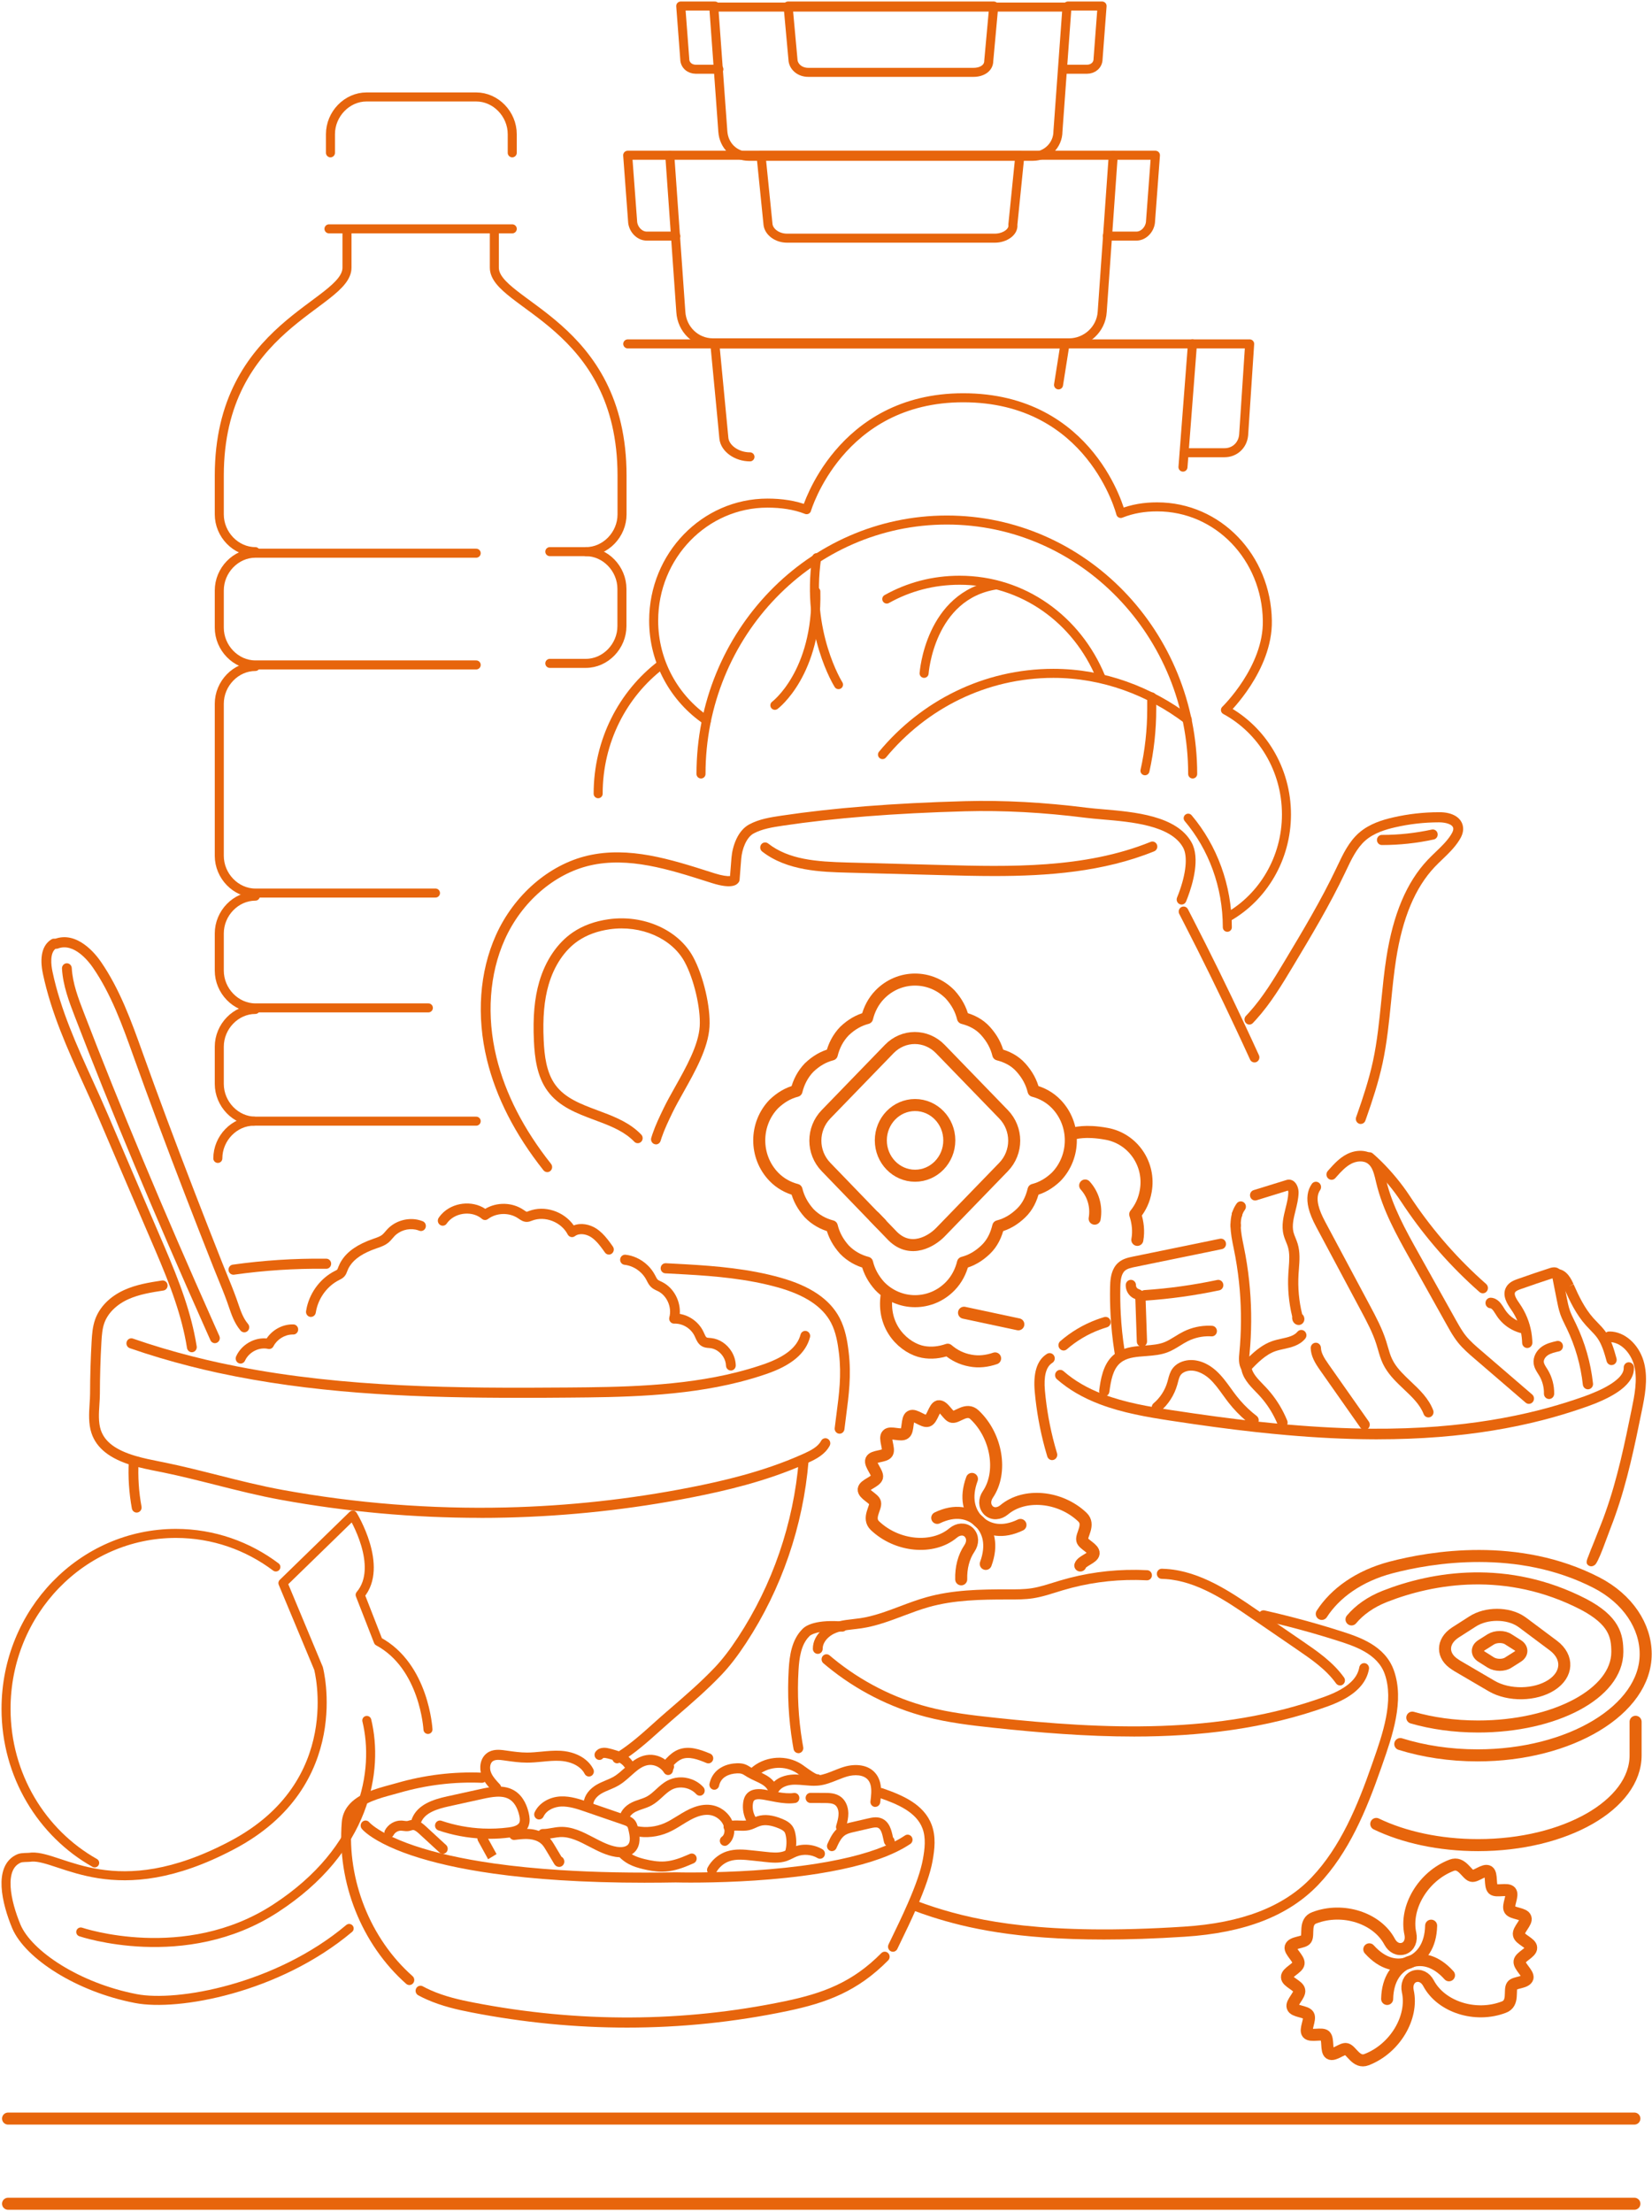 <svg width="549" height="735" viewBox="0 0 549 735" fill="none" xmlns="http://www.w3.org/2000/svg">
<path d="M142.224 574.657C142.224 574.657 141.109 553.684 125.711 545.386L119.686 529.944C127.719 520.495 117.231 503.439 117.231 503.439L94.023 526.026L105.85 554.375C105.85 554.375 116.115 592.634 77.064 613.147C38.235 633.659 20.383 616.604 10.564 617.065C9.002 617.296 7.44 617.065 6.324 617.526C-0.594 620.522 2.084 632.046 5.431 640.113C9.448 649.562 25.962 660.395 45.153 664.082C58.97 666.775 92.205 660.817 116.034 640.786" stroke="#E7650C" stroke-width="3" stroke-miterlimit="10" stroke-linecap="round" stroke-linejoin="round"/>
<path d="M26.836 641.956C26.836 641.956 61.425 653.71 91.55 634.12C121.676 614.529 125.916 588.255 121.899 571.66" stroke="#E7650C" stroke-width="3" stroke-miterlimit="10" stroke-linecap="round" stroke-linejoin="round"/>
<path d="M217.987 380.245C217.828 380.245 217.67 380.219 217.511 380.172C216.651 379.902 216.165 378.961 216.431 378.073C216.554 377.656 216.692 377.244 216.825 376.832C217.839 373.856 219.185 371.06 220.485 368.36C221.57 366.103 222.932 363.678 224.37 361.114C228.015 354.625 232.146 347.263 232.535 341.016C232.903 335.087 230.605 325.278 227.508 319.602C223.249 311.765 213.032 307.315 202.667 308.774C198.582 309.35 195.04 310.645 192.137 312.621C187.658 315.676 184.177 320.844 182.33 327.181C180.85 332.249 180.328 338.136 180.681 345.704C180.912 350.703 181.552 356.369 184.567 360.491C187.817 364.93 193.094 366.891 198.674 368.973C203.209 370.664 207.903 372.408 211.645 375.621C212.152 376.055 212.633 376.504 213.104 377.001C213.733 377.661 213.728 378.729 213.088 379.379C212.449 380.029 211.415 380.024 210.785 379.363C210.396 378.956 210.002 378.581 209.572 378.221C206.26 375.378 202.042 373.809 197.573 372.144C191.789 369.988 185.805 367.763 181.971 362.526C178.419 357.674 177.682 351.385 177.431 345.873C177.057 337.909 177.625 331.667 179.212 326.219C181.275 319.137 185.232 313.313 190.341 309.825C193.652 307.569 197.65 306.1 202.221 305.455C213.882 303.811 225.445 308.953 230.344 317.969C233.753 324.221 236.19 334.664 235.78 341.244C235.345 348.283 231.009 356.004 227.186 362.816C225.773 365.332 224.437 367.71 223.398 369.871C222.144 372.482 220.843 375.183 219.896 377.957C219.779 378.317 219.651 378.697 219.538 379.072C219.323 379.796 218.678 380.261 217.982 380.261L217.987 380.245Z" fill="#E7650C"/>
<path d="M181.863 389.472C181.392 389.472 180.926 389.261 180.604 388.854C171.18 376.968 164.858 364.612 161.823 352.135C158.296 337.618 159.345 322.936 164.782 310.792C170.755 297.427 182.462 287.275 195.325 284.299C209.044 281.128 222.849 285.525 236.199 289.78L237.489 290.192C239.987 290.984 241.784 291.191 242.608 291.106L243.089 285.007C243.406 281.186 245.136 276.002 248.97 273.946C252.318 272.144 256.004 271.584 259.566 271.045C276.893 268.445 296.877 266.865 320.674 266.209C333.441 265.861 347.087 266.595 361.226 268.392C362.792 268.593 364.676 268.751 366.667 268.92C376.95 269.798 391.032 271.003 395.982 279.918C398.89 285.145 396.412 293.637 394.682 298.235L394.6 298.441C394.452 298.822 394.308 299.192 394.165 299.541C393.812 300.397 392.86 300.793 392.03 300.434C391.201 300.069 390.817 299.086 391.165 298.23C391.298 297.902 391.437 297.554 391.575 297.194L391.652 297.004C394.201 290.25 394.764 284.484 393.157 281.599C389.056 274.216 375.957 273.095 366.396 272.282C364.368 272.107 362.459 271.943 360.826 271.737C346.852 269.956 333.369 269.232 320.761 269.576C297.097 270.226 277.236 271.795 260.042 274.374C256.746 274.876 253.342 275.394 250.475 276.932C247.998 278.259 246.595 282.196 246.334 285.293L245.781 292.316C245.756 292.654 245.633 292.972 245.423 293.236C244.957 293.828 243.539 295.635 236.532 293.41L235.237 292.998C222.291 288.876 208.906 284.611 196.037 287.586C184.141 290.34 173.299 299.773 167.74 312.208C162.616 323.66 161.634 337.549 164.981 351.321C167.904 363.318 174.006 375.23 183.122 386.729C183.69 387.448 183.588 388.505 182.892 389.097C182.59 389.351 182.226 389.478 181.863 389.478V389.472Z" fill="#E7650C"/>
<path d="M330.494 291.09C324.556 291.09 318.716 290.937 313.059 290.789L281.569 289.959C273.138 289.737 261.595 289.436 253.287 282.946C252.571 282.386 252.427 281.329 252.97 280.589C253.512 279.849 254.536 279.701 255.253 280.261C262.163 285.662 271.3 286.323 281.656 286.592L313.146 287.422C335.29 288.004 360.388 288.664 382.378 279.738C383.212 279.4 384.159 279.823 384.492 280.689C384.82 281.556 384.41 282.528 383.571 282.872C366.658 289.737 348.149 291.09 330.494 291.09Z" fill="#E7650C"/>
<path d="M416.899 353.028C416.289 353.028 415.701 352.674 415.424 352.061C413.679 348.24 412.128 344.895 410.689 341.835C405.166 330.039 399.367 318.212 393.439 306.686C392.943 305.708 392.451 304.751 391.955 303.79L391.904 303.694C391.479 302.875 391.781 301.855 392.574 301.417C393.368 300.983 394.355 301.29 394.775 302.109L394.826 302.204C395.328 303.171 395.83 304.138 396.321 305.116C402.264 316.674 408.084 328.538 413.623 340.366C415.066 343.431 416.622 346.787 418.373 350.624C418.757 351.464 418.409 352.468 417.595 352.864C417.37 352.975 417.134 353.023 416.899 353.023V353.028Z" fill="#E7650C"/>
<path d="M452.202 373.475C452.018 373.475 451.833 373.443 451.654 373.375C450.81 373.063 450.364 372.101 450.671 371.224L451.071 370.098C452.888 364.924 454.925 358.81 456.266 352.611C457.689 346.02 458.375 339.134 459.041 332.475C459.512 327.777 459.993 322.921 460.735 318.164C462.987 303.747 467.456 293.151 474.407 285.774C475.277 284.849 476.199 283.966 477.089 283.11C479.035 281.244 480.867 279.485 482.213 277.35C482.782 276.446 483.022 275.78 482.961 275.257C482.797 273.851 480.371 273.249 478.231 273.243C473.337 273.243 468.434 273.798 463.648 274.897C460.566 275.606 456.665 276.737 453.773 279.257C450.897 281.762 449.11 285.541 447.38 289.193L446.986 290.028C441.888 300.761 435.704 311.067 429.725 321.039C426.06 327.138 422.293 333.416 417.43 338.786C417.092 339.166 416.724 339.552 416.36 339.938C415.731 340.598 414.697 340.609 414.057 339.959C413.417 339.309 413.407 338.241 414.036 337.581C414.374 337.226 414.712 336.872 415.039 336.502C419.698 331.36 423.383 325.23 426.946 319.295C432.899 309.37 439.036 299.134 444.068 288.548L444.462 287.718C446.336 283.755 448.276 279.654 451.68 276.689C455.114 273.698 459.506 272.408 462.951 271.616C467.968 270.463 473.112 269.882 478.241 269.882C482.771 269.824 485.843 271.764 486.206 274.85C486.421 276.62 485.597 278.174 484.957 279.183C483.391 281.667 481.323 283.654 479.316 285.573C478.456 286.397 477.566 287.253 476.752 288.115C470.287 294.98 466.105 304.979 463.96 318.693C463.233 323.354 462.752 328.163 462.291 332.814C461.615 339.568 460.919 346.554 459.455 353.335C458.073 359.724 455.995 365.965 454.147 371.229L453.753 372.344C453.512 373.031 452.888 373.459 452.217 373.459L452.202 373.475Z" fill="#E7650C"/>
<path d="M459.401 280.784H459.216C458.316 280.784 457.589 280.029 457.594 279.098C457.594 278.174 458.326 277.423 459.222 277.423C459.283 277.439 459.339 277.423 459.401 277.423C464.888 277.423 470.406 276.826 475.817 275.647C476.697 275.457 477.562 276.038 477.746 276.947C477.931 277.856 477.368 278.75 476.487 278.94C470.857 280.166 465.108 280.784 459.396 280.784H459.401Z" fill="#E7650C"/>
<path d="M77.565 423.565C76.762 423.565 76.066 422.952 75.953 422.112C75.83 421.192 76.455 420.341 77.345 420.22C87.521 418.782 97.846 418.127 108.038 418.233C108.135 418.233 108.232 418.233 108.334 418.233H108.421C109.322 418.233 110.049 418.988 110.049 419.913C110.049 420.838 109.322 421.594 108.421 421.594H108.273C108.237 421.594 108.201 421.594 108.165 421.594C108.135 421.594 108.084 421.594 108.053 421.594C98.005 421.472 87.823 422.133 77.791 423.549C77.714 423.56 77.642 423.565 77.565 423.565Z" fill="#E7650C"/>
<path d="M79.947 453.085C79.716 453.085 79.481 453.032 79.261 452.926C78.447 452.535 78.094 451.531 78.472 450.69C79.471 448.476 81.293 446.674 83.591 445.617C85.204 444.888 86.944 444.587 88.608 444.74C90.491 441.939 93.67 440.142 97.007 440.073C97.151 440.068 97.345 440.068 97.535 440.073C98.431 440.116 99.127 440.898 99.091 441.828C99.05 442.753 98.297 443.477 97.391 443.434C97.299 443.434 97.207 443.434 97.115 443.434C94.545 443.493 92.047 445.067 90.87 447.361C90.527 448.027 89.79 448.376 89.079 448.212C87.753 447.905 86.268 448.08 84.907 448.698C83.356 449.412 82.081 450.659 81.421 452.117C81.144 452.73 80.556 453.09 79.942 453.09L79.947 453.085Z" fill="#E7650C"/>
<path d="M103.329 437.59C103.242 437.59 103.15 437.585 103.058 437.569C102.172 437.416 101.573 436.549 101.716 435.635C101.788 435.185 101.875 434.741 101.972 434.319C103.191 429.129 106.661 424.653 111.253 422.327L111.396 422.259C111.652 422.132 111.964 421.979 112.062 421.862C112.149 421.757 112.261 421.461 112.358 421.202L112.456 420.948C112.753 420.176 113.126 419.447 113.566 418.776C115.517 415.737 118.951 413.396 124.045 411.636L124.316 411.541C125.37 411.176 126.369 410.838 127.075 410.241C127.413 409.961 127.72 409.596 128.053 409.205C128.268 408.957 128.478 408.703 128.703 408.465C131.191 405.797 135.132 404.544 138.736 405.273C139.355 405.4 139.949 405.575 140.491 405.797C141.331 406.135 141.74 407.112 141.413 407.974C141.085 408.841 140.143 409.263 139.304 408.925C138.935 408.777 138.541 408.661 138.106 408.571C135.557 408.058 132.788 408.925 131.047 410.796C130.858 411.002 130.679 411.208 130.499 411.42C130.11 411.874 129.67 412.392 129.128 412.846C127.971 413.824 126.573 414.305 125.345 414.728L125.079 414.818C120.702 416.329 117.82 418.237 116.269 420.642C115.947 421.128 115.691 421.625 115.481 422.174L115.399 422.391C115.215 422.888 114.984 423.511 114.503 424.071C113.971 424.695 113.326 425.012 112.809 425.271L112.686 425.334C108.96 427.221 106.139 430.868 105.146 435.09C105.064 435.444 104.993 435.809 104.936 436.174C104.803 436.998 104.112 437.579 103.334 437.579L103.329 437.59Z" fill="#E7650C"/>
<path d="M202.351 416.873C201.849 416.873 201.352 416.636 201.035 416.181C200.549 415.494 200.047 414.781 199.52 414.109C198.409 412.672 197.401 411.694 196.346 411.023C194.867 410.093 192.579 409.607 191.058 410.748C190.68 411.034 190.193 411.139 189.738 411.028C189.277 410.917 188.888 410.611 188.663 410.183C186.518 406.039 181.108 403.931 176.844 405.58L176.741 405.617C176.321 405.786 175.794 405.992 175.154 406.013C173.957 406.05 173.051 405.416 172.38 404.956L172.18 404.819C169.227 402.821 165.004 402.927 162.148 405.067C161.544 405.522 160.719 405.49 160.146 404.993C157.126 402.377 151.843 402.763 149.069 405.802C148.834 406.055 148.644 406.298 148.47 406.552C147.963 407.318 146.95 407.514 146.208 406.985C145.465 406.462 145.276 405.416 145.788 404.65C146.054 404.248 146.366 403.857 146.709 403.482C150.364 399.481 156.875 398.757 161.257 401.664C165.137 399.36 170.205 399.455 173.972 402.002L174.197 402.155C174.448 402.33 174.909 402.647 175.062 402.647C175.144 402.647 175.405 402.541 175.574 402.472L175.692 402.425C181 400.374 187.373 402.499 190.669 407.176C193.152 406.219 196.024 406.874 198.046 408.153C199.438 409.036 200.707 410.262 202.059 412.001C202.632 412.73 203.159 413.475 203.666 414.199C204.198 414.95 204.035 416.001 203.308 416.551C203.016 416.768 202.683 416.873 202.351 416.873Z" fill="#E7650C"/>
<path d="M242.89 455.396C242.014 455.396 241.287 454.677 241.262 453.768C241.231 452.801 240.934 451.813 240.397 450.914C239.409 449.276 237.74 448.14 236.041 447.955C235.897 447.939 235.759 447.928 235.616 447.918C234.925 447.865 234.065 447.796 233.235 447.32C232.022 446.602 231.49 445.407 231.065 444.451C230.993 444.292 230.927 444.139 230.855 443.986C229.642 441.407 226.857 439.705 224.083 439.821C223.546 439.827 223.059 439.61 222.737 439.187C222.409 438.764 222.302 438.204 222.445 437.686C223.341 434.425 221.667 430.557 218.713 429.061C218.57 428.987 218.422 428.919 218.273 428.85C217.664 428.565 216.973 428.242 216.354 427.645C215.698 427.021 215.32 426.282 214.987 425.632C214.92 425.505 214.854 425.373 214.787 425.246C214.347 424.416 213.784 423.66 213.113 422.994C212.269 422.154 211.26 421.462 210.186 420.986C209.336 420.611 208.45 420.368 207.539 420.267C206.643 420.167 205.998 419.337 206.096 418.413C206.193 417.488 206.991 416.827 207.892 416.922C209.121 417.06 210.324 417.387 211.465 417.895C212.899 418.529 214.245 419.454 215.366 420.569C216.272 421.467 217.04 422.498 217.633 423.618C217.71 423.761 217.787 423.909 217.864 424.057C218.094 424.511 218.314 424.934 218.56 425.172C218.795 425.399 219.195 425.584 219.614 425.785C219.794 425.869 219.968 425.954 220.142 426.038C223.909 427.952 226.202 432.317 225.91 436.582C229.233 437.131 232.299 439.383 233.773 442.511C233.855 442.686 233.937 442.865 234.019 443.05C234.275 443.626 234.541 444.224 234.833 444.398C235.017 444.504 235.442 444.535 235.851 444.567C236.025 444.578 236.204 444.593 236.378 444.615C239.096 444.911 241.63 446.602 243.161 449.144C244 450.544 244.466 452.108 244.512 453.667C244.538 454.598 243.831 455.369 242.936 455.401C242.92 455.401 242.9 455.401 242.884 455.401L242.89 455.396Z" fill="#E7650C"/>
<path d="M172.595 464.469C140.52 464.469 109.091 463.37 78.291 457.356C76.331 456.975 74.334 456.563 72.359 456.141C69.246 455.459 66.129 454.724 63.088 453.947C56.301 452.224 49.585 450.211 43.125 447.97C42.27 447.674 41.815 446.723 42.101 445.84C42.388 444.958 43.315 444.487 44.164 444.783C50.542 446.998 57.171 448.98 63.871 450.681C66.876 451.448 69.958 452.177 73.029 452.848C74.979 453.271 76.955 453.672 78.895 454.053C114.665 461.04 151.408 461.341 189.052 461.034C205.56 460.897 226.101 460.728 244.816 455.982C247.902 455.205 250.938 454.301 253.84 453.297C260.955 450.829 264.943 447.611 266.033 443.468C266.269 442.569 267.164 442.041 268.029 442.284C268.9 442.527 269.411 443.452 269.176 444.345C267.784 449.656 263.105 453.63 254.879 456.484C251.89 457.52 248.767 458.45 245.594 459.248C226.516 464.084 205.759 464.258 189.082 464.395C183.569 464.443 178.072 464.475 172.6 464.475L172.595 464.469Z" fill="#E7650C"/>
<path d="M279.012 476.391C278.945 476.391 278.879 476.391 278.812 476.38C277.921 476.269 277.281 475.429 277.394 474.509C277.548 473.204 277.711 471.931 277.875 470.683L277.947 470.15C278.873 463.078 279.672 456.969 278.822 449.766C278.408 446.294 277.804 442.653 276.176 439.54C273.36 434.16 267.551 430.307 258.414 427.755C248.33 424.938 237.693 424.024 227.696 423.458C225.94 423.353 224.194 423.263 222.449 423.173L221.103 423.104C220.207 423.057 219.511 422.269 219.557 421.339C219.603 420.409 220.355 419.701 221.267 419.743L222.608 419.812C224.363 419.902 226.119 419.991 227.88 420.097C238.046 420.673 248.893 421.603 259.263 424.505C269.306 427.311 275.771 431.703 279.037 437.939C280.921 441.548 281.597 445.559 282.047 449.354C282.948 456.99 282.083 463.602 281.167 470.593L281.1 471.127C280.941 472.364 280.778 473.622 280.624 474.911C280.522 475.762 279.82 476.391 279.012 476.391Z" fill="#E7650C"/>
<path d="M159.601 504.348C137.381 504.348 115.114 502.334 93.287 498.349C85.983 497.018 78.699 495.179 71.66 493.398C65.922 491.95 59.995 490.449 54.113 489.244C53.514 489.122 52.885 488.995 52.235 488.869C49.732 488.372 46.891 487.812 44.081 486.971C36.541 484.736 32.062 481.211 30.398 476.19C29.354 473.051 29.579 469.547 29.779 466.456C29.855 465.272 29.927 464.151 29.932 463.105C29.948 457.281 30.122 451.426 30.449 445.697C30.577 443.535 30.736 440.851 31.637 438.367C33.121 434.25 36.541 430.794 41.275 428.643C45.319 426.804 49.737 426.117 53.632 425.514L53.745 425.498C54.63 425.329 55.501 425.926 55.664 426.841C55.828 427.755 55.265 428.627 54.38 428.801C54.318 428.812 54.257 428.822 54.2 428.833C54.185 428.833 54.129 428.844 54.118 428.844C50.423 429.42 46.236 430.07 42.591 431.729C38.731 433.489 35.849 436.343 34.693 439.556C34.012 441.427 33.848 443.456 33.705 445.914C33.377 451.574 33.208 457.366 33.193 463.126C33.193 464.284 33.111 465.51 33.034 466.693C32.845 469.605 32.655 472.612 33.485 475.117C34.795 479.076 38.45 481.819 44.986 483.758C47.658 484.556 50.418 485.1 52.849 485.587C53.509 485.719 54.144 485.84 54.748 485.967C60.696 487.188 66.659 488.694 72.433 490.153C79.426 491.918 86.653 493.746 93.856 495.057C118.262 499.512 143.221 501.478 168.053 500.902C188.712 500.426 209.387 498.175 229.498 494.211C239.869 492.172 253.429 489.09 266.308 483.378C266.671 483.219 267.019 483.066 267.357 482.907C269.471 481.94 271.821 480.74 272.87 478.764C273.305 477.95 274.293 477.654 275.081 478.098C275.87 478.547 276.156 479.567 275.726 480.381C274.186 483.277 271.278 484.789 268.678 485.978C268.314 486.142 267.951 486.311 267.582 486.469C254.427 492.309 240.647 495.438 230.113 497.514C209.822 501.51 188.968 503.782 168.129 504.263C165.293 504.332 162.447 504.364 159.606 504.364L159.601 504.348Z" fill="#E7650C"/>
<path d="M205.108 585.925C204.556 585.925 204.013 585.629 203.706 585.1C203.245 584.302 203.501 583.272 204.274 582.796L204.515 582.648C204.663 582.558 204.817 582.468 204.965 582.368C209.352 579.636 213.344 576.053 217.204 572.586C218.479 571.439 219.799 570.255 221.115 569.119L222.819 567.645C227.795 563.353 232.934 558.909 237.521 554.078C240.07 551.388 242.522 548.212 245.229 544.08C256.721 526.587 263.713 506.209 265.464 485.143C265.541 484.218 266.319 483.531 267.225 483.611C268.121 483.69 268.786 484.504 268.709 485.429C266.913 507.059 259.726 527.993 247.927 545.961C245.107 550.263 242.537 553.587 239.85 556.425C235.151 561.377 229.945 565.869 224.908 570.218L223.208 571.687C221.913 572.808 220.608 573.981 219.339 575.117C215.372 578.679 211.271 582.363 206.659 585.227C206.501 585.327 206.327 585.433 206.153 585.539L205.927 585.676C205.666 585.835 205.38 585.914 205.098 585.914L205.108 585.925Z" fill="#E7650C"/>
<path d="M45.419 502.598C44.651 502.598 43.97 502.038 43.822 501.23C42.875 496.093 42.532 490.829 42.798 485.587C42.844 484.662 43.612 483.938 44.513 483.996C45.409 484.044 46.1 484.836 46.054 485.761C45.798 490.734 46.125 495.728 47.026 500.601C47.195 501.515 46.617 502.392 45.731 502.567C45.629 502.588 45.526 502.598 45.424 502.598H45.419Z" fill="#E7650C"/>
<path d="M63.753 449.321C62.969 449.321 62.279 448.735 62.145 447.91C61.935 446.562 61.675 445.178 61.357 443.677C60.349 438.936 58.844 433.874 56.755 428.192C54.693 422.596 52.282 416.999 49.953 411.588L48.427 408.041C43.339 396.188 38.077 383.932 33.04 372.099C31.361 368.162 29.554 364.199 27.809 360.362C22.511 348.725 17.034 336.686 14.274 323.648C13.072 317.978 14.044 313.998 17.09 312.138C17.863 311.662 18.861 311.927 19.322 312.725C19.782 313.523 19.526 314.553 18.748 315.029C16.465 316.429 16.957 320.578 17.458 322.93C20.141 335.603 25.541 347.467 30.762 358.935C32.518 362.788 34.33 366.772 36.024 370.747C41.061 382.574 46.318 394.829 51.406 406.678L52.926 410.219C55.276 415.673 57.702 421.306 59.801 426.993C61.951 432.827 63.502 438.049 64.541 442.948C64.874 444.507 65.145 445.949 65.365 447.366C65.508 448.285 64.904 449.147 64.019 449.295C63.932 449.311 63.845 449.316 63.758 449.316L63.753 449.321Z" fill="#E7650C"/>
<path d="M81.172 442.7C80.752 442.7 80.327 442.531 80.01 442.198C79.938 442.124 79.872 442.039 79.815 441.96C77.885 439.63 76.933 436.844 76.017 434.155C75.833 433.615 75.649 433.076 75.459 432.543C74.517 429.932 73.442 427.295 72.398 424.742L71.728 423.099C71.395 422.28 71.067 421.466 70.745 420.647C67.479 412.381 64.495 404.745 61.623 397.298C55.112 380.424 49.446 365.23 44.301 350.85C40.682 340.74 36.94 330.287 30.834 321.456C29.467 319.474 24.584 313.169 19.265 315.167C18.421 315.484 17.484 315.035 17.177 314.163C16.869 313.291 17.305 312.324 18.149 312.007C25.628 309.2 31.78 317.038 33.485 319.506C39.843 328.707 43.661 339.371 47.357 349.687C52.491 364.041 58.147 379.208 64.653 396.056C67.525 403.492 70.504 411.123 73.77 419.383C74.087 420.192 74.41 420.995 74.743 421.799L75.413 423.437C76.468 426.021 77.563 428.695 78.53 431.375C78.73 431.93 78.919 432.485 79.109 433.039C79.964 435.55 80.772 437.923 82.349 439.82C82.364 439.841 82.395 439.883 82.421 439.91C82.989 440.576 82.958 441.59 82.339 442.219C82.022 442.542 81.612 442.7 81.197 442.7H81.172ZM82.339 439.841C82.339 439.841 82.339 439.841 82.344 439.846C82.344 439.846 82.344 439.846 82.339 439.841Z" fill="#E7650C"/>
<path d="M71.416 446.316C70.802 446.316 70.213 445.957 69.936 445.339C69.368 444.07 68.8 442.802 68.237 441.528C51.161 403.229 36.961 369.274 24.835 337.713C22.997 332.936 20.919 327.519 20.596 321.854C20.545 320.929 21.231 320.131 22.127 320.078C23.018 320.025 23.796 320.733 23.847 321.658C24.134 326.784 26.027 331.71 27.86 336.471C39.966 367.974 54.14 401.876 71.196 440.117C71.764 441.386 72.327 442.659 72.895 443.922C73.274 444.763 72.916 445.767 72.102 446.152C71.882 446.258 71.646 446.311 71.421 446.311L71.416 446.316Z" fill="#E7650C"/>
<path d="M162.685 610.996C161.918 610.996 161.15 610.98 160.382 610.943C155.345 610.726 150.4 609.801 145.686 608.195C144.831 607.904 144.365 606.953 144.652 606.07C144.933 605.188 145.855 604.707 146.71 605.003C151.137 606.509 155.785 607.381 160.52 607.582C163.356 607.703 166.202 607.582 168.987 607.222C169.319 607.18 169.652 607.127 169.99 607.058C170.44 606.963 170.855 606.842 171.208 606.704C172.242 606.297 172.513 605.79 172.606 605.579C172.616 605.531 172.631 605.489 172.647 605.441C172.867 604.823 172.713 603.935 172.58 603.317C172.196 601.589 171.357 599.269 169.539 598.027C168.393 597.245 166.96 596.917 165.025 597.007C163.545 597.081 161.943 597.403 160.571 597.704L149.279 600.188C145.169 601.087 141.192 602.36 139.917 605.563C139.574 606.424 138.627 606.831 137.793 606.482C136.958 606.128 136.564 605.151 136.902 604.289C138.75 599.628 143.853 597.937 148.598 596.901L159.885 594.417C161.38 594.089 163.146 593.735 164.866 593.651C167.487 593.535 169.601 594.047 171.326 595.226C174.044 597.075 175.232 600.246 175.749 602.577C175.989 603.676 176.199 605.108 175.728 606.514C175.692 606.641 175.651 606.768 175.595 606.889C175.037 608.221 173.952 609.22 172.365 609.849C171.848 610.055 171.259 610.224 170.62 610.361C170.195 610.446 169.785 610.515 169.386 610.562C167.18 610.848 164.933 610.996 162.68 610.996H162.685ZM172.616 605.536C172.616 605.536 172.616 605.536 172.616 605.542C172.616 605.542 172.616 605.542 172.616 605.536Z" fill="#E7650C"/>
<path d="M164.915 595.74C164.49 595.74 164.065 595.571 163.748 595.232C162.555 593.969 161.204 592.532 160.359 590.709C160.231 590.439 160.114 590.143 160.016 589.842C159.233 587.575 159.453 584.309 161.803 582.544C163.656 581.143 165.949 581.339 167.945 581.635L168.294 581.682C170.653 582.02 172.88 582.338 175.132 582.338H175.173C176.734 582.338 178.28 582.19 179.918 582.031C182.017 581.83 184.187 581.624 186.383 581.751C189.613 581.952 192.546 583.014 194.64 584.737C195.469 585.408 196.176 586.201 196.734 587.073C196.897 587.342 197.036 587.575 197.164 587.828C197.588 588.648 197.286 589.668 196.493 590.101C195.7 590.54 194.712 590.228 194.292 589.409C194.2 589.229 194.103 589.065 194 588.896C193.652 588.352 193.181 587.828 192.618 587.369C191.036 586.063 188.758 585.26 186.194 585.102C184.244 584.985 182.288 585.17 180.22 585.371C178.582 585.53 176.883 585.688 175.178 585.688H175.132C172.66 585.688 170.218 585.339 167.853 585.001L167.5 584.948C166.062 584.737 164.598 584.589 163.728 585.244C162.816 585.931 162.688 587.548 163.093 588.716C163.154 588.907 163.221 589.076 163.298 589.234C163.917 590.566 165.018 591.739 166.087 592.87C166.717 593.536 166.702 594.598 166.057 595.248C165.739 595.565 165.33 595.724 164.92 595.724L164.915 595.74Z" fill="#E7650C"/>
<path d="M206.18 617.126C205.638 617.126 205.08 617.084 204.517 616.994C201.363 616.481 198.533 615.001 195.789 613.569C192.534 611.867 189.457 610.271 186.191 610.414C185.434 610.451 184.656 610.588 183.837 610.731C182.731 610.921 181.59 611.117 180.371 611.101C179.475 611.085 178.754 610.33 178.764 609.405C178.769 608.48 179.491 607.74 180.387 607.74C181.349 607.761 182.291 607.592 183.294 607.412C184.175 607.259 185.086 607.101 186.043 607.053C190.174 606.852 193.777 608.744 197.268 610.567C199.899 611.941 202.382 613.241 205.018 613.67C205.581 613.759 206.129 613.786 206.641 613.749C207.644 613.67 208.366 613.358 208.786 612.824C209.369 612.079 209.451 610.895 209.052 608.987C208.996 608.681 208.929 608.406 208.868 608.136L208.832 607.988C208.745 607.64 208.642 607.217 208.504 607.037C208.289 606.741 207.675 606.53 207.178 606.355L205.064 605.631C201.645 604.453 198.231 603.274 194.811 602.101L194.525 602.001C191.904 601.097 189.196 600.172 186.504 600.267C184.477 600.352 181.712 601.282 180.622 603.623C180.233 604.458 179.26 604.812 178.447 604.411C177.638 604.009 177.295 603.005 177.684 602.164C179.097 599.131 182.511 597.07 186.376 596.911C189.667 596.779 192.789 597.863 195.554 598.814L195.85 598.92C199.26 600.088 202.674 601.266 206.093 602.445L208.182 603.163C209.088 603.475 210.275 603.893 211.084 604.992C211.632 605.711 211.831 606.53 211.99 607.19L212.026 607.354C212.103 607.671 212.174 607.994 212.236 608.321C212.615 610.145 212.942 612.856 211.319 614.938C210.332 616.206 208.796 616.962 206.871 617.115C206.646 617.131 206.416 617.142 206.18 617.142V617.126Z" fill="#E7650C"/>
<path d="M162.207 617.781C162.115 617.617 162.038 617.474 161.966 617.332C160.958 615.508 159.929 613.627 158.895 611.751C158.552 611.148 158.542 610.34 158.885 609.722C159.192 609.161 159.765 608.818 160.38 608.818C160.712 608.818 161.091 608.939 161.368 609.135C161.869 609.494 162.11 610.092 162.053 610.678C162.98 612.369 163.901 614.045 164.823 615.72C164.905 615.873 164.961 615.974 165.017 616.074L162.207 617.781ZM161.716 610.07C161.716 610.07 161.731 610.102 161.741 610.118C161.731 610.102 161.726 610.086 161.716 610.07Z" fill="#E7650C"/>
<path d="M240.845 613.347C240.323 613.347 239.816 613.088 239.499 612.612C238.992 611.846 239.181 610.8 239.929 610.276C239.995 610.229 240.057 610.171 240.118 610.118C240.697 609.563 240.917 608.48 240.666 607.312C240.594 606.963 240.492 606.64 240.348 606.329C240.241 606.091 240.134 605.89 240.016 605.716C239.171 604.447 237.856 603.528 236.397 603.189C235.01 602.867 233.397 603.036 231.616 603.707C230.94 603.956 230.229 604.283 229.492 604.685C228.56 605.187 227.669 605.737 226.727 606.323C225.248 607.243 223.718 608.189 222.049 608.913C218.64 610.387 214.775 610.81 211.156 610.113C210.27 609.943 209.692 609.061 209.856 608.152C210.02 607.238 210.875 606.635 211.755 606.81C214.749 607.391 217.959 607.037 220.784 605.816C222.238 605.187 223.6 604.342 225.043 603.448C225.985 602.862 226.958 602.259 227.971 601.715C228.836 601.245 229.691 600.854 230.5 600.552C232.87 599.659 235.097 599.448 237.103 599.918C239.35 600.441 241.382 601.863 242.683 603.813C242.908 604.146 243.113 604.521 243.287 604.918C243.532 605.451 243.722 606.033 243.84 606.619C244.346 608.955 243.773 611.212 242.294 612.618C242.104 612.787 241.935 612.935 241.756 613.062C241.475 613.257 241.157 613.352 240.84 613.352L240.845 613.347Z" fill="#E7650C"/>
<path d="M219.952 621.914C217.602 621.914 215.365 621.46 213.61 621.037C212.176 620.688 210.508 620.223 208.936 619.388C207.682 618.722 206.546 617.85 205.568 616.799C204.949 616.128 204.969 615.065 205.619 614.421C206.269 613.781 207.298 613.802 207.923 614.473C208.644 615.256 209.489 615.906 210.426 616.397C211.685 617.068 213.113 617.465 214.347 617.766C216.2 618.21 218.641 618.701 221.032 618.511C223.668 618.315 226.222 617.332 228.372 616.397C228.633 616.291 228.853 616.196 229.068 616.101L229.263 616.017C230.087 615.657 231.044 616.054 231.397 616.91C231.746 617.766 231.362 618.754 230.532 619.113L230.348 619.193C230.102 619.304 229.852 619.409 229.601 619.515C227.246 620.54 224.374 621.634 221.272 621.867C220.827 621.904 220.387 621.92 219.952 621.92V621.914Z" fill="#E7650C"/>
<path d="M207.403 606.223C207.373 606.223 207.347 606.223 207.316 606.223C206.421 606.175 205.73 605.382 205.776 604.452C205.893 602.185 207.485 600.103 210.029 598.882C210.859 598.486 211.693 598.205 212.502 597.931C213.418 597.619 214.283 597.328 215.041 596.905C216.09 596.329 217.022 595.468 218.015 594.559C219.131 593.534 220.287 592.471 221.721 591.7C222.842 591.103 224.07 590.738 225.365 590.622C228.534 590.347 231.672 591.547 233.755 593.845C234.369 594.522 234.333 595.589 233.678 596.224C233.023 596.858 231.989 596.821 231.375 596.144C229.993 594.617 227.797 593.782 225.642 593.972C224.771 594.052 223.958 594.289 223.215 594.686C222.146 595.257 221.188 596.139 220.175 597.069C219.084 598.068 217.963 599.104 216.576 599.87C215.568 600.43 214.524 600.784 213.515 601.123C212.763 601.376 212.051 601.619 211.396 601.931C210.29 602.46 209.087 603.448 209.026 604.632C208.98 605.53 208.263 606.223 207.403 606.223Z" fill="#E7650C"/>
<path d="M195.548 601.466C194.683 601.466 193.961 600.763 193.92 599.865C193.813 597.46 195.149 595.124 197.59 593.454C197.744 593.338 197.969 593.2 198.184 593.074C199.218 592.461 200.283 592.017 201.312 591.583C202.3 591.171 203.231 590.78 204.076 590.273C205.258 589.559 206.359 588.576 207.521 587.535C208.033 587.075 208.539 586.621 209.056 586.188C210.551 584.93 212.404 583.593 214.784 583.191C217.364 582.752 220.072 583.619 222.038 585.511C222.575 586.013 223.046 586.6 223.425 587.234C223.896 588.021 223.66 589.062 222.898 589.549C222.135 590.04 221.132 589.792 220.656 589.004C220.43 588.634 220.154 588.291 219.831 587.984C218.603 586.806 216.883 586.24 215.317 586.51C213.689 586.785 212.276 587.821 211.114 588.798C210.623 589.21 210.142 589.644 209.655 590.077C208.432 591.176 207.168 592.307 205.714 593.185C204.67 593.808 203.589 594.263 202.54 594.701C201.568 595.108 200.646 595.494 199.812 595.991C199.694 596.06 199.566 596.139 199.443 596.229C197.954 597.249 197.124 598.538 197.176 599.717C197.217 600.647 196.52 601.434 195.625 601.476C195.599 601.476 195.573 601.476 195.548 601.476V601.466Z" fill="#E7650C"/>
<path d="M208.806 587.827C208.294 587.827 207.793 587.578 207.475 587.118C206.979 586.394 206.247 585.829 205.167 585.337C204.496 585.036 203.693 584.761 202.648 584.487C202.398 584.418 202.162 584.36 201.932 584.302L201.865 584.286C200.765 584.006 200.468 584.154 200.458 584.159C199.9 584.888 198.896 584.999 198.19 584.428C197.484 583.852 197.376 582.78 197.934 582.05C199.357 580.185 201.835 580.814 202.648 581.02L202.715 581.036C202.971 581.099 203.227 581.168 203.488 581.236C204.686 581.554 205.643 581.881 206.488 582.262C208.11 583.002 209.308 583.953 210.147 585.179C210.664 585.935 210.49 586.986 209.758 587.525C209.472 587.731 209.144 587.832 208.817 587.832L208.806 587.827Z" fill="#E7650C"/>
<path d="M222.366 588.705C222.12 588.705 221.874 588.647 221.639 588.525C221.173 588.287 220.815 587.886 220.63 587.394C220.17 586.226 220.774 584.979 221.444 584.266C222.78 582.854 224.009 581.945 225.324 581.401C228.856 579.953 232.542 581.248 236.012 582.696C236.847 583.045 237.246 584.022 236.913 584.884C236.575 585.745 235.628 586.163 234.794 585.814C231.82 584.572 228.948 583.541 226.532 584.524C225.698 584.868 224.858 585.492 223.911 586.475C224.05 586.887 224.034 587.357 223.83 587.78C223.543 588.366 222.97 588.71 222.371 588.71L222.366 588.705Z" fill="#E7650C"/>
<path d="M256.456 595.485C255.903 595.485 255.361 595.195 255.059 594.666C254.925 594.434 254.772 594.227 254.598 594.032C253.728 593.049 252.356 592.42 250.907 591.749C250.083 591.368 249.233 590.972 248.419 590.491L247.815 590.121C247.334 589.815 246.874 589.524 246.449 589.392C245.998 589.249 245.466 589.239 244.995 589.249C243.551 589.291 242.195 589.656 241.181 590.269C240.624 590.592 240.178 590.988 239.825 591.453C239.472 591.929 239.206 592.473 239.047 593.065C239.016 593.181 238.996 593.266 238.975 593.345C238.801 594.254 237.936 594.846 237.061 594.666C236.18 594.486 235.607 593.599 235.781 592.69C235.817 592.505 235.863 592.314 235.919 592.129C236.186 591.146 236.636 590.216 237.25 589.397C237.875 588.573 238.648 587.886 239.559 587.357C241.422 586.226 243.505 585.936 244.918 585.893C245.655 585.883 246.52 585.899 247.406 586.184C248.225 586.443 248.911 586.876 249.52 587.262L250.037 587.579C250.713 587.981 251.455 588.324 252.238 588.684C253.927 589.466 255.673 590.269 256.993 591.754C257.311 592.108 257.603 592.51 257.853 592.938C258.314 593.736 258.063 594.767 257.295 595.242C257.034 595.406 256.743 595.48 256.461 595.48L256.456 595.485Z" fill="#E7650C"/>
<path d="M249.595 606.165C249.032 606.165 248.485 605.864 248.183 605.325C247.113 603.407 246.683 601.145 246.969 598.951C247.113 597.873 247.42 597.017 247.922 596.335C249.094 594.739 251.141 594.169 254.008 594.634C254.811 594.766 255.61 594.924 256.414 595.083L257.14 595.226C258.927 595.58 260.831 595.913 262.628 595.87C263.012 595.86 263.375 595.828 263.728 595.775C263.754 595.775 263.774 595.77 263.8 595.77C263.877 595.759 263.948 595.754 264.015 595.754C264.916 595.754 265.643 596.505 265.643 597.435C265.643 598.365 264.982 599.041 264.148 599.11C263.687 599.173 263.227 599.21 262.73 599.226C260.585 599.279 258.497 598.909 256.536 598.523L255.804 598.381C255.037 598.227 254.274 598.074 253.506 597.953C251.965 597.699 250.906 597.847 250.522 598.365C250.373 598.571 250.266 598.92 250.199 599.406C250.005 600.865 250.292 602.371 251.008 603.65C251.459 604.453 251.192 605.483 250.409 605.949C250.153 606.102 249.872 606.171 249.595 606.171V606.165Z" fill="#E7650C"/>
<path d="M262.501 617.31C262.347 617.31 262.188 617.289 262.035 617.242C261.175 616.977 260.684 616.042 260.939 615.149C261.431 613.442 261.497 611.624 261.124 609.896C261.052 609.568 260.95 609.156 260.771 608.86C260.412 608.258 259.557 607.84 258.769 607.512C256.271 606.477 254.265 606.218 252.632 606.72C252.181 606.857 251.721 607.068 251.229 607.29C251.03 607.38 250.83 607.47 250.63 607.555C250.175 607.75 249.637 607.962 249.043 608.099C247.881 608.374 246.76 608.332 245.675 608.295C244.611 608.258 243.602 608.221 242.793 608.522C242.763 608.532 242.732 608.543 242.701 608.553C241.877 608.918 240.935 608.522 240.582 607.666C240.229 606.815 240.628 605.816 241.452 605.451C241.539 605.414 241.631 605.377 241.718 605.346C243.111 604.833 244.534 604.886 245.793 604.933C246.709 604.97 247.574 605.002 248.317 604.822C248.68 604.738 249.064 604.585 249.386 604.447C249.56 604.373 249.74 604.289 249.924 604.209C250.482 603.956 251.06 603.697 251.7 603.501C254.065 602.767 256.773 603.057 259.982 604.394C261.262 604.928 262.69 605.663 263.545 607.095C263.975 607.819 264.175 608.58 264.303 609.167C264.794 611.45 264.707 613.849 264.057 616.105C263.847 616.835 263.197 617.31 262.496 617.31H262.501Z" fill="#E7650C"/>
<path d="M279.459 608.776C279.305 608.776 279.152 608.755 278.998 608.708C278.133 608.449 277.642 607.513 277.893 606.62L277.99 606.282C278.067 606.012 278.143 605.743 278.215 605.473C278.445 604.612 278.676 603.592 278.671 602.572C278.655 601.377 278.241 600.336 277.56 599.803C276.736 599.163 275.446 599.11 273.966 599.11L269.349 599.094C268.448 599.094 267.721 598.333 267.727 597.403C267.727 596.478 268.459 595.728 269.354 595.728H269.359L273.972 595.744H273.987C275.492 595.744 277.765 595.744 279.52 597.118C281.02 598.291 281.89 600.268 281.921 602.535C281.931 603.983 281.619 605.336 281.348 606.356C281.271 606.646 281.184 606.942 281.102 607.233L281.01 607.561C280.8 608.295 280.15 608.771 279.449 608.771L279.459 608.776Z" fill="#E7650C"/>
<path d="M290.886 600.41C290.83 600.41 290.768 600.41 290.712 600.399C289.816 600.299 289.171 599.48 289.269 598.555C289.274 598.497 289.284 598.433 289.294 598.375C289.402 597.535 289.509 596.599 289.535 595.696C289.601 593.814 289.294 592.509 288.572 591.563C287.057 589.565 283.843 589.624 281.544 590.284C280.459 590.601 279.389 591.029 278.258 591.478C276.369 592.234 274.419 593.016 272.284 593.275C272.049 593.307 271.788 593.333 271.532 593.339C270.094 593.439 268.63 593.307 267.217 593.18C266.208 593.09 265.256 593.006 264.309 593.001H264.146C262.032 593.011 260.235 593.629 259.232 594.681C259.001 594.914 258.817 595.162 258.663 595.442C258.218 596.245 257.22 596.526 256.442 596.06C255.664 595.601 255.392 594.57 255.843 593.767C256.145 593.217 256.513 592.726 256.938 592.298C259.119 590.004 262.39 589.639 264.146 589.629H264.325C265.415 589.629 266.48 589.729 267.514 589.819C268.86 589.941 270.135 590.057 271.384 589.967C271.593 589.962 271.747 589.946 271.895 589.925C273.641 589.713 275.315 589.037 277.091 588.329C278.243 587.869 279.435 587.388 280.679 587.029C284.104 586.046 288.644 586.173 291.147 589.465C292.35 591.04 292.893 593.106 292.801 595.78C292.77 596.827 292.652 597.868 292.54 598.745L292.519 598.872C292.427 599.733 291.72 600.383 290.896 600.383L290.886 600.41Z" fill="#E7650C"/>
<path d="M271.464 592.906C270.21 592.906 268.392 591.759 265.485 589.645C265.214 589.45 264.999 589.291 264.86 589.196C264.517 588.964 264.175 588.757 263.837 588.588C259.962 586.591 255.017 587.177 251.797 590.015C251.117 590.618 250.088 590.533 249.499 589.83C248.915 589.122 248.997 588.065 249.678 587.457C253.865 583.769 260.279 582.997 265.28 585.576C265.731 585.809 266.196 586.083 266.647 586.39C266.795 586.49 267.041 586.67 267.353 586.897C269.534 588.483 270.921 589.365 271.489 589.534C272.206 589.481 272.907 589.947 273.143 590.697C273.419 591.58 272.948 592.531 272.093 592.811C271.812 592.906 271.571 592.906 271.459 592.906H271.464Z" fill="#E7650C"/>
<path d="M236.594 623.018C236.318 623.018 236.041 622.944 235.786 622.796C235.007 622.331 234.736 621.306 235.187 620.498C235.361 620.191 235.535 619.895 235.729 619.604C237.152 617.512 239.205 615.947 241.524 615.186C244.411 614.24 247.385 614.563 250.011 614.848L250.666 614.917C251.966 615.054 253.276 615.192 254.577 615.34C256.471 615.546 258.626 615.778 260.427 615.165C260.888 615.007 261.364 614.774 261.871 614.531C262.408 614.267 263.007 613.966 263.627 613.717C266.78 612.475 270.399 612.761 273.322 614.483C274.105 614.943 274.376 615.969 273.931 616.777C273.485 617.586 272.487 617.866 271.709 617.406C269.657 616.196 267.01 615.984 264.799 616.856C264.307 617.052 263.79 617.311 263.289 617.559C262.685 617.85 262.101 618.135 261.451 618.363C258.979 619.198 256.348 618.917 254.234 618.69C252.933 618.548 251.633 618.41 250.333 618.267L249.673 618.199C247.364 617.95 244.749 617.665 242.507 618.4C240.868 618.939 239.41 620.048 238.401 621.528C238.268 621.734 238.135 621.951 238.002 622.183C237.7 622.722 237.152 623.024 236.589 623.024L236.594 623.018Z" fill="#E7650C"/>
<path d="M276.459 615.1C276.223 615.1 275.988 615.047 275.762 614.936C274.948 614.54 274.6 613.536 274.984 612.696L275.056 612.537C275.153 612.321 275.25 612.104 275.353 611.892C276.146 610.164 277.216 608.204 279.054 606.978C279.223 606.861 279.381 606.766 279.545 606.682C280.763 605.989 282.11 605.688 283.19 605.445C284.377 605.17 285.58 604.89 286.783 604.615L288.554 604.208C289.701 603.944 291.436 603.548 293.069 604.251C295.649 605.376 296.273 608.204 296.76 610.503C297.133 610.862 297.359 611.385 297.333 611.951C297.297 612.833 296.657 613.541 295.813 613.636C295.731 613.647 295.628 613.647 295.546 613.647C294.692 613.61 293.99 612.981 293.76 612.046C293.755 612.019 293.745 611.993 293.74 611.966L293.596 611.306C293.233 609.583 292.854 607.807 291.805 607.348C291.18 607.078 290.279 607.252 289.256 607.485L287.49 607.892C286.292 608.167 285.094 608.441 283.896 608.722C282.949 608.933 281.895 609.171 281.096 609.631C281.065 609.646 281.035 609.668 281.004 609.683C280.948 609.71 280.897 609.747 280.845 609.784C279.678 610.561 278.931 611.961 278.291 613.356C278.184 613.578 278.097 613.769 278.01 613.964L277.933 614.133C277.656 614.741 277.068 615.095 276.459 615.095V615.1ZM296.913 611.205C296.913 611.205 296.913 611.221 296.913 611.227C296.913 611.227 296.913 611.211 296.908 611.205H296.913Z" fill="#E7650C"/>
<path d="M147.155 615.984C146.766 615.984 146.372 615.841 146.065 615.551C146.045 615.535 146.029 615.519 146.014 615.503C145.881 615.387 145.748 615.265 145.62 615.144L139.38 609.399C138.96 609.013 138.172 608.284 137.537 608.11C137.399 608.073 137.281 608.062 137.169 608.078C137.041 608.094 136.872 608.147 136.693 608.2C136.447 608.274 136.165 608.358 135.843 608.411C135.147 608.517 134.527 608.437 133.985 608.363C133.754 608.332 133.519 608.3 133.284 608.295C132.28 608.279 131.267 608.865 130.796 609.764C130.371 610.583 129.383 610.89 128.59 610.446C127.796 610.007 127.504 608.987 127.929 608.168C128.979 606.16 131.185 604.865 133.376 604.934C133.734 604.944 134.082 604.986 134.394 605.029C134.763 605.076 135.111 605.124 135.357 605.087C135.495 605.066 135.643 605.018 135.787 604.971C136.063 604.886 136.38 604.791 136.749 604.743C137.266 604.675 137.814 604.712 138.367 604.86C139.662 605.214 140.69 606.096 141.556 606.894L147.806 612.655C147.923 612.76 148.036 612.871 148.159 612.977C148.174 612.988 148.189 613.003 148.2 613.014C148.236 613.046 148.276 613.083 148.312 613.12C148.947 613.775 148.947 614.843 148.312 615.498C147.995 615.826 147.575 615.989 147.161 615.989L147.155 615.984Z" fill="#E7650C"/>
<path d="M296.74 648.534C296.494 648.534 296.248 648.476 296.013 648.354C295.209 647.937 294.881 646.927 295.281 646.098L296.187 644.216C297.814 640.86 299.842 636.685 301.659 632.51C304.382 626.28 306.03 621.465 306.696 617.798C307.33 614.336 307.75 610.7 306.568 607.556C304.5 602.038 298.101 599.417 292.266 597.393C291.411 597.097 290.955 596.146 291.242 595.263C291.529 594.386 292.45 593.91 293.305 594.206C299.842 596.473 307.033 599.47 309.608 606.345C311.087 610.272 310.622 614.473 309.9 618.421C309.183 622.353 307.458 627.416 304.633 633.895C302.785 638.133 300.742 642.345 299.099 645.728L298.736 646.483C298.587 646.801 298.429 647.123 298.28 647.435L298.198 647.604C297.912 648.196 297.338 648.534 296.74 648.534Z" fill="#E7650C"/>
<path d="M136.044 659.589C135.671 659.589 135.292 659.457 134.985 659.188C120.176 646.097 111.971 625.497 113.583 605.436C113.747 603.396 114.469 601.562 115.733 599.977C118.927 595.971 124.926 594.348 129.748 593.048C130.475 592.853 131.182 592.662 131.837 592.472C141.117 589.787 150.679 588.635 160.256 589.027C161.157 589.063 161.853 589.846 161.818 590.776C161.782 591.701 161.019 592.403 160.123 592.388C150.889 592.002 141.665 593.122 132.712 595.712C132.036 595.907 131.32 596.098 130.573 596.304C126.206 597.482 120.77 598.951 118.246 602.117C117.397 603.174 116.936 604.352 116.829 605.711C115.303 624.72 123.073 644.226 137.104 656.63C137.785 657.232 137.867 658.294 137.283 659.003C136.961 659.388 136.505 659.589 136.044 659.589Z" fill="#E7650C"/>
<path d="M214.406 625.592C204.255 625.592 194.729 625.307 185.971 624.742C178.052 624.234 170.63 623.494 163.909 622.543C158.468 621.777 153.364 620.857 148.737 619.811C139.917 617.818 132.679 615.377 127.212 612.549C122.129 609.928 120.414 607.904 120.235 607.682C119.662 606.969 119.754 605.906 120.445 605.315C121.131 604.723 122.15 604.813 122.728 605.515C122.774 605.568 124.269 607.265 128.671 609.542C133.892 612.248 140.879 614.595 149.433 616.529C153.973 617.554 158.99 618.458 164.349 619.214C170.993 620.154 178.334 620.884 186.17 621.386C197.718 622.131 210.633 622.385 224.551 622.136C224.577 622.136 224.602 622.136 224.623 622.136C224.654 622.136 227.914 622.231 233.033 622.168C242.841 622.057 257.465 621.465 271.46 619.24C281.866 617.591 290.2 615.292 296.235 612.423C297.919 611.625 299.434 610.774 300.744 609.891C301.497 609.384 302.505 609.606 302.997 610.383C303.488 611.16 303.273 612.201 302.521 612.708C301.077 613.675 299.424 614.611 297.596 615.477C291.285 618.484 282.655 620.868 271.951 622.564C257.767 624.816 242.974 625.423 233.064 625.529C228.165 625.587 224.945 625.508 224.561 625.497C221.111 625.561 217.718 625.587 214.39 625.587L214.406 625.592Z" fill="#E7650C"/>
<path d="M185.795 620.334C185.252 620.334 184.638 620.08 184.177 619.351C183.962 618.992 183.778 618.68 183.589 618.363L183.102 617.544C182.601 616.698 182.094 615.847 181.587 615.007C181.116 614.214 180.635 613.406 180.041 612.809C179.862 612.634 179.657 612.46 179.447 612.306C178.582 611.683 177.415 611.271 176.084 611.123C174.759 610.98 173.423 611.091 172.297 611.218C171.851 611.26 171.442 611.313 171.027 611.361C170.141 611.477 169.322 610.816 169.215 609.891C169.107 608.972 169.742 608.131 170.638 608.021C171.083 607.962 171.529 607.91 171.979 607.867C173.172 607.735 174.784 607.598 176.432 607.777C178.316 607.984 180.011 608.602 181.336 609.558C181.679 609.812 182.002 610.082 182.304 610.378C183.205 611.281 183.819 612.322 184.367 613.237C184.873 614.077 185.38 614.933 185.887 615.784L186.368 616.592C186.44 616.709 186.506 616.82 186.578 616.936C187.136 617.221 187.51 617.813 187.535 618.49C187.566 619.298 187.069 620.022 186.327 620.255C186.168 620.308 185.989 620.339 185.805 620.339L185.795 620.334Z" fill="#E7650C"/>
<path d="M208.413 673.731C191.244 673.731 173.958 672.05 156.657 668.684C152.081 667.796 146.737 666.591 141.761 664.355C140.789 663.922 139.852 663.462 138.976 662.981C138.183 662.548 137.876 661.528 138.301 660.709C138.721 659.89 139.708 659.573 140.502 660.011C141.3 660.45 142.16 660.873 143.056 661.274C147.74 663.378 152.864 664.53 157.256 665.381C192.176 672.172 227.05 672.024 260.906 664.953C273.509 662.315 283.255 658.727 292.883 648.987C293.523 648.337 294.557 648.348 295.187 649.014C295.816 649.68 295.806 650.742 295.161 651.392C284.959 661.713 274.737 665.492 261.551 668.25C244.06 671.902 226.303 673.731 208.413 673.731Z" fill="#E7650C"/>
<path d="M265.314 582.536C264.546 582.536 263.866 581.976 263.717 581.168C263.605 580.555 263.497 579.936 263.395 579.318C262.054 571.195 261.619 562.903 262.11 554.675C262.381 550.098 263.118 544.956 266.517 541.458C267.198 540.628 270.024 538.139 279.166 538.731L280.026 538.794C280.921 538.857 281.602 539.661 281.541 540.586C281.479 541.51 280.706 542.213 279.806 542.15L278.956 542.087C271.554 541.611 269.348 543.328 269.041 543.609C268.99 543.704 268.979 543.688 268.877 543.794C266.205 546.499 265.606 550.923 265.371 554.892C264.895 562.861 265.314 570.889 266.614 578.753C266.717 579.35 266.819 579.952 266.927 580.555C267.096 581.469 266.512 582.346 265.627 582.521C265.524 582.542 265.422 582.552 265.325 582.552L265.314 582.536Z" fill="#E7650C"/>
<path d="M271.761 549.544C270.865 549.544 270.138 548.798 270.133 547.874C270.123 546.695 270.394 545.543 270.937 544.449C271.976 542.309 274.085 540.427 276.573 539.428C277.228 539.159 277.919 538.942 278.666 538.763C280.253 538.361 281.881 538.181 283.457 538.002C284.256 537.912 285.085 537.817 285.878 537.7C290.373 537.024 294.606 535.428 299.085 533.742C301.921 532.674 304.854 531.565 307.843 530.73C316.586 528.272 325.662 528.093 334.993 528.108H335.239C337.773 528.119 340.383 528.124 342.856 527.738C344.125 527.538 345.507 527.221 347.074 526.771C348.056 526.491 349.029 526.185 350.007 525.878C350.754 525.646 351.496 525.413 352.244 525.191C360.48 522.728 369.018 521.545 377.566 521.629H377.577C377.935 521.629 378.303 521.635 378.672 521.65C379.47 521.661 380.336 521.693 381.272 521.745C382.168 521.793 382.859 522.586 382.813 523.516C382.767 524.441 382.015 525.154 381.098 525.107C380.202 525.059 379.383 525.027 378.59 525.017C378.221 525.001 377.889 524.996 377.551 524.996C369.269 524.911 361.079 526.058 353.15 528.426C352.413 528.647 351.686 528.875 350.954 529.102C349.95 529.414 348.952 529.726 347.949 530.016C346.255 530.502 344.75 530.846 343.347 531.068C340.624 531.491 337.88 531.48 335.234 531.48H334.988C325.902 531.47 317.052 531.633 308.703 533.985C305.847 534.788 302.98 535.867 300.206 536.913C295.768 538.588 291.176 540.316 286.355 541.04C285.505 541.167 284.645 541.268 283.816 541.357C282.275 541.532 280.821 541.696 279.429 542.044C278.82 542.192 278.282 542.362 277.765 542.573C276.004 543.276 274.54 544.549 273.849 545.976C273.542 546.595 273.389 547.224 273.394 547.858C273.399 548.788 272.677 549.544 271.776 549.549H271.766L271.761 549.544Z" fill="#E7650C"/>
<path d="M445.323 560.045C444.816 560.045 444.315 559.796 443.997 559.347C443.992 559.336 443.982 559.326 443.972 559.315C440.66 554.707 435.859 551.414 431.221 548.233C429.081 546.769 426.947 545.305 424.807 543.836L415.547 537.489C407.68 532.093 397.892 525.381 387.389 524.684C386.949 524.647 386.524 524.626 386.053 524.62C385.152 524.61 384.435 523.844 384.445 522.919C384.456 521.989 385.203 521.254 386.094 521.259C386.641 521.265 387.143 521.291 387.629 521.333C398.973 522.084 409.164 529.076 417.354 534.693L426.614 541.04C428.749 542.504 430.888 543.973 433.028 545.432C437.676 548.619 442.943 552.228 446.598 557.312C446.598 557.312 446.603 557.318 446.608 557.323C446.639 557.365 446.675 557.418 446.7 557.455C447.186 558.237 446.971 559.278 446.214 559.78C445.943 559.96 445.635 560.05 445.333 560.05L445.323 560.045Z" fill="#E7650C"/>
<path d="M376.683 577.013C361.055 577.013 345.412 575.734 330.148 574.101C322.567 573.292 315.15 572.405 307.804 570.502C295.893 567.416 284.514 561.613 274.901 553.723C274.476 553.379 274.046 553.02 273.621 552.655C272.93 552.063 272.833 551.001 273.401 550.288C273.974 549.574 274.998 549.474 275.694 550.06C276.098 550.409 276.508 550.747 276.917 551.08C286.183 558.68 297.132 564.266 308.598 567.236C315.738 569.086 323.028 569.952 330.486 570.75C366.783 574.64 405.2 576.49 440.243 563.769C442.249 563.04 443.933 562.289 445.397 561.465C449.149 559.362 451.217 556.92 451.729 554.003C451.888 553.089 452.733 552.486 453.623 552.645C454.509 552.808 455.097 553.686 454.939 554.6C454.253 558.532 451.571 561.835 446.959 564.424C445.341 565.333 443.498 566.158 441.328 566.951C420.52 574.508 398.617 577.018 376.693 577.018L376.683 577.013Z" fill="#E7650C"/>
<path d="M366.865 644.465C337.606 644.465 321.129 640.622 309.693 636.965C307.477 636.252 305.301 635.486 303.218 634.688C302.373 634.365 301.943 633.398 302.261 632.526C302.578 631.654 303.515 631.216 304.354 631.538C306.381 632.315 308.506 633.06 310.661 633.757C324.937 638.324 347.25 643.18 393.493 640.184C412.678 638.947 426.514 633.62 435.79 623.907C445.51 613.733 451.187 599.892 455.881 586.448L456.301 585.243C459.438 576.29 463.339 565.145 460.165 556.208C457.734 549.391 449.974 546.917 444.307 545.11C439.04 543.429 433.619 541.876 428.193 540.486C425.276 539.741 422.368 539.038 419.548 538.404C418.667 538.208 418.109 537.31 418.304 536.401C418.493 535.492 419.363 534.921 420.244 535.116C423.095 535.756 426.033 536.464 428.982 537.22C434.464 538.626 439.946 540.195 445.27 541.892C451.586 543.905 460.237 546.664 463.221 555.045C466.809 565.134 462.679 576.919 459.367 586.384L458.947 587.584C454.13 601.388 448.269 615.631 438.108 626.264C428.244 636.595 413.717 642.245 393.698 643.534C383.706 644.184 374.815 644.465 366.865 644.465Z" fill="#E7650C"/>
<path d="M349.657 485.169C348.93 485.169 348.261 484.689 348.031 483.932C347.753 483.01 347.491 482.094 347.234 481.166C345.56 475.008 344.432 468.708 343.87 462.434C343.303 456.2 344.624 452.003 347.791 449.954L347.866 449.904C348.646 449.369 349.711 449.579 350.235 450.385C350.759 451.191 350.551 452.279 349.77 452.815L349.652 452.892C347.609 454.212 346.823 457.304 347.256 462.103C347.801 468.172 348.893 474.263 350.508 480.205C350.754 481.1 351.011 481.994 351.278 482.883C351.556 483.811 351.053 484.794 350.155 485.081C349.989 485.136 349.818 485.158 349.652 485.158L349.657 485.169Z" fill="#E7650C"/>
<path d="M353.453 448.744C352.966 448.744 352.485 448.529 352.148 448.115C351.543 447.369 351.64 446.265 352.356 445.641C355.913 442.559 359.936 440.168 364.321 438.522C365.172 438.202 366.054 437.909 366.942 437.644C367.846 437.379 368.788 437.915 369.05 438.848C369.312 439.782 368.788 440.753 367.884 441.024C367.071 441.267 366.258 441.538 365.482 441.83C361.471 443.332 357.791 445.519 354.544 448.335C354.223 448.612 353.838 448.744 353.453 448.744Z" fill="#E7650C"/>
<path d="M372.227 451.876C371.414 451.876 370.697 451.274 370.552 450.424C370.478 449.971 370.408 449.518 370.338 449.071C369.702 445.007 369.269 440.837 369.055 436.685C368.894 433.692 368.846 430.66 368.91 427.672C368.948 425.751 369.108 423.531 370.039 421.664C370.445 420.825 370.996 420.101 371.665 419.527C373.136 418.235 375.019 417.848 376.527 417.533C382.999 416.203 389.471 414.877 395.938 413.557L405.004 411.691C405.148 411.663 405.287 411.63 405.432 411.608C406.357 411.431 407.245 412.066 407.411 413.022C407.582 413.977 406.967 414.894 406.041 415.065L396.601 417.009C390.134 418.329 383.657 419.66 377.19 420.985C375.949 421.239 374.666 421.51 373.847 422.222C373.526 422.498 373.275 422.835 373.072 423.255C372.451 424.497 372.339 426.22 372.312 427.744C372.253 430.649 372.301 433.592 372.451 436.497C372.66 440.523 373.077 444.565 373.697 448.513C373.767 448.955 373.831 449.386 373.906 449.822C374.067 450.777 373.446 451.689 372.521 451.854C372.419 451.871 372.323 451.882 372.227 451.882V451.876Z" fill="#E7650C"/>
<path d="M379.49 447.497C378.576 447.497 377.821 446.751 377.789 445.801L377.319 432.079C377.319 431.996 377.308 431.791 377.286 431.648C377.238 431.626 377.19 431.609 377.147 431.587C377.019 431.532 376.891 431.482 376.762 431.421C375.297 430.715 374.264 429.185 374.125 427.517C374.104 427.346 374.093 427.125 374.109 426.91C374.168 425.943 374.97 425.22 375.912 425.264C376.848 425.325 377.559 426.148 377.506 427.109C377.506 427.131 377.511 427.186 377.516 427.208C377.554 427.628 377.837 428.058 378.19 428.23C378.249 428.257 378.324 428.285 378.399 428.318C378.779 428.473 379.298 428.682 379.763 429.163C379.897 429.301 380.004 429.439 380.095 429.577C380.662 430.411 380.699 431.366 380.72 431.941L381.191 445.669C381.223 446.641 380.49 447.453 379.549 447.486C379.528 447.486 379.506 447.486 379.49 447.486V447.497Z" fill="#E7650C"/>
<path d="M380.433 432.182C379.545 432.182 378.797 431.469 378.738 430.536C378.679 429.57 379.39 428.73 380.326 428.67C388.392 428.129 396.506 427.002 404.439 425.323C404.449 425.323 404.455 425.323 404.465 425.318C405.316 425.113 406.188 425.61 406.466 426.483C406.76 427.405 406.273 428.399 405.38 428.703C405.321 428.725 405.241 428.741 405.166 428.758C405.155 428.758 405.139 428.758 405.129 428.764C397.041 430.475 388.772 431.624 380.546 432.176C380.508 432.176 380.471 432.176 380.433 432.176V432.182Z" fill="#E7650C"/>
<path d="M414.107 456.055C414.054 456.055 414 456.055 413.947 456.044C413.433 455.989 412.947 455.724 412.668 455.277C411.486 453.388 411.711 451.113 411.872 449.451C411.952 448.611 412.027 447.777 412.085 446.933C412.599 439.991 412.487 432.956 411.748 426.031C411.353 422.309 410.77 418.559 410.005 414.887L409.978 414.749C409.491 412.402 408.94 409.74 408.93 407.189C408.93 406.217 409.684 405.427 410.62 405.422H410.631C411.567 405.422 412.326 406.201 412.331 407.167C412.342 409.359 412.834 411.723 413.305 414.009L413.332 414.147C414.118 417.935 414.722 421.806 415.129 425.644C415.888 432.79 416.006 440.041 415.477 447.192C415.412 448.059 415.338 448.926 415.257 449.799C415.225 450.113 415.193 450.434 415.172 450.759C417.306 448.689 419.809 446.651 422.81 445.618C423.837 445.265 424.901 445.027 425.933 444.801C428.035 444.337 430.025 443.895 431.159 442.531C431.769 441.791 432.844 441.709 433.561 442.338C434.272 442.968 434.358 444.078 433.748 444.818C431.865 447.087 429.095 447.7 426.65 448.241C425.671 448.457 424.741 448.661 423.89 448.954C420.542 450.102 417.793 452.974 415.364 455.503C415.038 455.84 414.573 456.05 414.113 456.05L414.107 456.055Z" fill="#E7650C"/>
<path d="M410.632 408.934C409.701 408.934 408.941 408.161 408.931 407.195C408.915 405.648 409.086 404.29 409.455 403.047C409.733 402.12 410.68 401.601 411.584 401.882C412.482 402.164 412.985 403.147 412.712 404.075C412.45 404.964 412.327 405.974 412.338 407.15C412.349 408.122 411.594 408.918 410.653 408.929H410.632V408.934Z" fill="#E7650C"/>
<path d="M411.107 405.196C410.935 405.196 410.764 405.169 410.593 405.114C409.7 404.821 409.202 403.832 409.486 402.905C409.828 401.789 410.331 400.773 410.984 399.884C411.551 399.111 412.615 398.956 413.369 399.542C414.118 400.127 414.268 401.226 413.701 402.005C413.278 402.584 412.963 403.225 412.733 403.971C412.503 404.716 411.834 405.196 411.112 405.196H411.107Z" fill="#E7650C"/>
<path d="M431.577 440.268C430.481 440.268 429.555 439.362 429.427 438.158C429.395 437.899 429.411 437.661 429.422 437.49C429.422 437.473 429.422 437.451 429.422 437.435C428.288 432.774 427.855 427.964 428.149 423.149C428.181 422.569 428.229 421.989 428.272 421.404C428.47 418.863 428.652 416.467 427.999 414.302C427.844 413.789 427.63 413.269 427.405 412.717C427.1 411.966 426.785 411.188 426.566 410.326C425.79 407.217 426.528 404.252 427.239 401.386C427.683 399.607 428.101 397.923 428.149 396.272C428.154 396.029 428.101 395.786 428.036 395.598L417.596 398.823C416.697 399.099 415.745 398.575 415.477 397.642C415.21 396.714 415.718 395.731 416.622 395.455L427.539 392.081C428.389 391.816 429.293 391.992 430.01 392.561C431.117 393.45 431.583 395.112 431.551 396.366C431.486 398.415 431.005 400.364 430.534 402.253C429.903 404.804 429.304 407.212 429.855 409.437C430.01 410.05 430.267 410.685 430.54 411.353C430.786 411.955 431.037 412.579 431.24 413.247C432.096 416.064 431.871 418.919 431.658 421.68C431.615 422.243 431.572 422.801 431.534 423.364C431.267 427.848 431.668 432.327 432.738 436.667C433.257 437.092 433.54 437.794 433.465 438.512C433.38 439.323 432.84 439.981 432.091 440.196C431.968 440.229 431.791 440.273 431.567 440.273L431.577 440.268Z" fill="#E7650C"/>
<path d="M426.201 474.461C425.538 474.461 424.907 474.058 424.634 473.385C424.308 472.584 423.933 471.767 423.521 470.949C422.104 468.15 420.296 465.582 418.146 463.318C417.894 463.053 417.638 462.787 417.376 462.522C415.236 460.319 412.813 457.823 412.46 454.46C412.423 454.112 412.407 453.781 412.417 453.46C412.444 452.488 413.225 451.726 414.161 451.749C415.102 451.776 415.841 452.582 415.819 453.549C415.819 453.709 415.819 453.886 415.846 454.073C416.071 456.205 417.959 458.149 419.783 460.032C420.05 460.308 420.317 460.584 420.574 460.855C422.965 463.367 424.971 466.217 426.538 469.32C426.993 470.22 427.41 471.132 427.774 472.026C428.137 472.921 427.731 473.953 426.864 474.329C426.65 474.423 426.426 474.467 426.206 474.467L426.201 474.461Z" fill="#E7650C"/>
<path d="M453.508 475.147C452.984 475.147 452.465 474.898 452.128 474.423C447.678 468.089 443.223 461.755 438.772 455.416C437.879 454.14 437.093 452.98 436.499 451.661C435.921 450.402 435.617 449.192 435.579 447.977C435.547 447.005 436.285 446.194 437.221 446.16C438.168 446.116 438.949 446.889 438.981 447.856C439.002 448.579 439.2 449.336 439.58 450.164C440.056 451.213 440.746 452.229 441.532 453.35C445.982 459.69 450.438 466.018 454.888 472.353C455.439 473.137 455.273 474.236 454.508 474.804C454.209 475.031 453.856 475.141 453.508 475.141V475.147Z" fill="#E7650C"/>
<path d="M474.699 470.982C474.025 470.982 473.383 470.562 473.116 469.877C471.88 466.669 469.302 464.233 466.569 461.649C464.312 459.512 461.974 457.309 460.322 454.536C460.027 454.028 459.76 453.537 459.535 453.062C458.824 451.56 458.38 450.003 457.947 448.495C457.776 447.91 457.61 447.319 457.423 446.739C456.187 442.818 454.192 439.091 452.266 435.485C447.329 426.24 442.398 417.002 437.456 407.752C436.134 405.289 435.305 403.257 434.851 401.374C434.097 398.221 434.46 395.542 435.931 393.411C436.477 392.621 437.536 392.433 438.306 392.997C439.071 393.56 439.253 394.653 438.707 395.448C437.825 396.73 437.643 398.392 438.156 400.534C438.536 402.108 439.258 403.864 440.435 406.057C445.377 415.306 450.314 424.551 455.251 433.795C457.251 437.539 459.321 441.416 460.659 445.651C460.851 446.259 461.028 446.877 461.209 447.496C461.621 448.926 462.012 450.279 462.595 451.516C462.777 451.897 462.991 452.3 463.226 452.703C464.627 455.044 466.687 456.994 468.869 459.059C471.763 461.793 474.753 464.62 476.277 468.574C476.625 469.474 476.197 470.496 475.325 470.855C475.116 470.937 474.908 470.982 474.694 470.982H474.699Z" fill="#E7650C"/>
<path d="M508.083 466.47C507.698 466.47 507.313 466.338 506.997 466.062L490.004 451.444C488.218 449.915 486.196 448.175 484.538 446.115C484.067 445.524 483.655 444.961 483.281 444.392C482.414 443.111 481.649 441.747 480.911 440.433L480.799 440.229C477.253 433.873 473.701 427.527 470.155 421.182L468.481 418.189C464.084 410.315 459.538 402.169 457.361 393.063L457.222 392.472C456.815 390.744 456.398 388.949 455.558 387.701C455.285 387.292 454.991 386.972 454.66 386.718C453.103 385.503 450.744 385.818 449.097 386.663C447.236 387.624 445.679 389.291 444.123 391.053L443.78 391.44C443.154 392.163 442.079 392.224 441.379 391.572C440.678 390.926 440.619 389.811 441.25 389.093L441.603 388.695C443.395 386.663 445.198 384.747 447.583 383.515C450.739 381.892 454.323 382.041 456.708 383.902C457.334 384.382 457.874 384.973 458.361 385.696C459.564 387.486 460.083 389.7 460.538 391.649L460.672 392.224C462.731 400.844 467.154 408.768 471.433 416.433L473.107 419.426C476.654 425.771 480.2 432.122 483.746 438.473L483.858 438.671C484.565 439.925 485.292 441.223 486.084 442.399C486.41 442.896 486.758 443.371 487.159 443.873C488.614 445.679 490.427 447.236 492.181 448.738L509.174 463.361C509.896 463.98 509.993 465.09 509.393 465.835C509.057 466.255 508.575 466.47 508.083 466.47Z" fill="#E7650C"/>
<path d="M492.778 429.736C492.388 429.736 491.997 429.598 491.676 429.317C482.252 421.028 473.881 411.513 466.794 401.037C466.377 400.419 465.965 399.8 465.553 399.182C463.189 395.581 459.841 391.534 456.605 388.347C455.733 387.491 454.872 386.696 454.037 385.984C453.315 385.365 453.213 384.255 453.813 383.51C454.412 382.764 455.487 382.659 456.209 383.278C457.102 384.045 458.027 384.896 458.953 385.807C462.408 389.198 465.837 393.356 468.372 397.21C468.768 397.812 469.174 398.42 469.581 399.022C476.502 409.254 484.68 418.548 493.88 426.644C494.597 427.274 494.682 428.384 494.073 429.118C493.736 429.527 493.26 429.736 492.778 429.736Z" fill="#E7650C"/>
<path d="M366.98 463.992C366.9 463.992 366.819 463.992 366.739 463.975C365.809 463.843 365.161 462.954 365.29 461.993C365.755 458.586 366.456 453.428 369.938 450.324C370.457 449.866 371.008 449.463 371.591 449.126C374.281 447.558 377.394 447.326 380.405 447.105L380.774 447.077C383.042 446.906 385.059 446.707 386.824 446.039C388.059 445.57 389.231 444.846 390.466 444.084C391.349 443.538 392.263 442.974 393.242 442.483C396.008 441.097 399.083 440.423 402.159 440.506C402.389 440.511 402.619 440.522 402.833 440.539C403.769 440.605 404.475 441.45 404.411 442.417C404.346 443.383 403.533 444.112 402.592 444.046C402.415 444.035 402.234 444.029 402.052 444.023C399.532 443.941 397.002 444.509 394.729 445.647C393.89 446.067 393.076 446.569 392.215 447.105C390.9 447.917 389.536 448.762 387.995 449.347C385.813 450.175 383.545 450.396 381.02 450.589L380.651 450.617C377.897 450.821 375.292 451.015 373.27 452.196C372.88 452.423 372.516 452.688 372.168 452.997C369.847 455.068 369.189 458.668 368.665 462.495C368.547 463.373 367.814 464.008 366.98 464.008V463.992Z" fill="#E7650C"/>
<path d="M416.591 473.659C416.238 473.659 415.885 473.549 415.58 473.317C415.093 472.947 414.574 472.527 414.045 472.069C411.97 470.307 410.039 468.303 408.316 466.11C407.632 465.238 406.985 464.338 406.359 463.471C404.941 461.51 403.604 459.655 401.946 458.147C401.93 458.131 401.914 458.114 401.898 458.098C399.919 456.319 396.838 454.768 394.083 455.712C393.564 455.889 392.853 456.231 392.382 456.855C391.938 457.452 391.708 458.346 391.462 459.29C391.388 459.578 391.313 459.859 391.232 460.141C390.254 463.581 388.226 466.734 385.52 469.004C384.792 469.617 383.717 469.501 383.124 468.75C382.53 467.999 382.642 466.889 383.37 466.276C385.547 464.448 387.178 461.919 387.964 459.147C388.039 458.887 388.103 458.628 388.173 458.374C388.478 457.197 388.825 455.867 389.681 454.712C390.473 453.652 391.623 452.846 393.014 452.377C396.522 451.178 400.694 452.338 404.171 455.486C404.192 455.502 404.209 455.519 404.23 455.541C406.134 457.28 407.637 459.362 409.087 461.367C409.696 462.212 410.322 463.079 410.964 463.896C412.542 465.906 414.307 467.739 416.216 469.357C416.709 469.777 417.174 470.158 417.612 470.49C418.367 471.069 418.527 472.168 417.971 472.947C417.639 473.411 417.12 473.659 416.602 473.659H416.591Z" fill="#E7650C"/>
<path d="M457.836 478.255C457.199 478.255 456.563 478.255 455.921 478.249C446.972 478.188 437.719 477.735 427.637 476.857C424.379 476.57 420.983 476.239 417.249 475.836C408.632 474.886 399.352 473.643 388.869 472.036C381.156 470.855 372.988 469.463 365.425 466.575C359.798 464.432 355.15 461.715 351.224 458.275C350.507 457.646 350.422 456.536 351.032 455.801C351.641 455.061 352.716 454.973 353.428 455.597C357.044 458.767 361.355 461.279 366.602 463.278C373.865 466.05 381.83 467.403 389.366 468.557C399.802 470.153 409.039 471.39 417.602 472.335C421.309 472.732 424.689 473.064 427.92 473.351C437.917 474.218 447.085 474.671 455.942 474.731C463.516 474.776 470.887 474.527 477.856 473.98C477.91 473.969 477.963 473.964 478.011 473.958C489.853 473.03 501.198 471.192 511.735 468.491C512.741 468.232 513.741 467.961 514.741 467.69C518.742 466.581 522.695 465.332 526.487 463.985C527.065 463.781 527.707 463.538 528.381 463.273C531.884 461.903 534.633 460.473 536.559 459.015C538.645 457.441 539.666 455.923 539.597 454.492C539.549 453.526 540.276 452.698 541.212 452.653C542.143 452.62 542.951 453.355 542.993 454.321C543.122 457.005 541.629 459.534 538.57 461.848C536.398 463.494 533.376 465.078 529.589 466.558C528.883 466.835 528.204 467.089 527.594 467.304C523.727 468.684 519.694 469.955 515.613 471.087C514.591 471.363 513.575 471.639 512.554 471.904C501.883 474.643 490.399 476.51 478.428 477.454C478.375 477.465 478.327 477.47 478.273 477.47C471.753 477.989 464.885 478.249 457.83 478.249L457.836 478.255Z" fill="#E7650C"/>
<path d="M514.79 464.864C514.79 464.864 514.763 464.864 514.752 464.864C513.811 464.842 513.067 464.035 513.089 463.069C513.137 460.976 512.57 458.834 511.489 457.044C511.377 456.857 511.254 456.663 511.131 456.476C510.521 455.515 509.826 454.427 509.666 453.019C509.425 450.948 510.527 448.744 512.484 447.402C514.041 446.348 515.795 445.95 517.346 445.597C518.272 445.392 519.17 445.989 519.374 446.939C519.577 447.888 518.994 448.822 518.079 449.032C516.753 449.33 515.383 449.645 514.362 450.335C513.501 450.926 512.96 451.853 513.046 452.599C513.115 453.19 513.533 453.847 513.977 454.548C514.116 454.764 514.249 454.979 514.383 455.194C515.806 457.563 516.549 460.385 516.491 463.152C516.469 464.107 515.71 464.869 514.79 464.869V464.864Z" fill="#E7650C"/>
<path d="M527.704 461.643C526.848 461.643 526.115 460.98 526.014 460.086C525.297 453.57 523.5 447.302 520.681 441.448C520.531 441.134 520.371 440.819 520.216 440.504C519.627 439.306 519.018 438.069 518.542 436.743C517.953 435.054 517.616 433.32 517.322 431.79C516.948 429.907 516.579 428.013 516.204 426.119L515.937 424.76C512.572 425.853 509.037 427.052 505.442 428.322C504.603 428.62 503.758 428.951 503.49 429.437C503.025 430.299 504.196 432 505.052 433.237L505.1 433.308C506.999 436.064 508.32 439.295 508.908 442.652C509.058 443.552 509.154 444.375 509.203 445.187C509.224 445.48 509.24 445.794 509.245 446.115C509.267 447.086 508.523 447.893 507.587 447.915C507.571 447.915 507.561 447.915 507.544 447.915C506.624 447.915 505.865 447.158 505.844 446.197C505.838 445.938 505.828 445.678 505.806 445.424C505.763 444.723 505.683 444.022 505.555 443.265C505.057 440.427 503.939 437.682 502.324 435.346L502.276 435.274C500.971 433.386 499.003 430.525 500.516 427.725C501.436 426.019 503.249 425.379 504.335 424.992C508.004 423.694 511.61 422.474 515.049 421.358C515.289 421.281 515.573 421.198 515.894 421.154C517.37 420.911 518.194 421.618 518.552 422.06C518.953 422.562 519.098 423.114 519.178 423.584L519.536 425.417C519.905 427.306 520.28 429.2 520.654 431.089C520.927 432.508 521.237 434.104 521.74 435.534C522.141 436.655 522.681 437.748 523.248 438.908C523.409 439.234 523.569 439.554 523.724 439.88C526.72 446.098 528.629 452.763 529.394 459.688C529.501 460.655 528.827 461.522 527.897 461.632C527.832 461.638 527.768 461.643 527.704 461.643Z" fill="#E7650C"/>
<path d="M535.563 453.599C534.825 453.599 534.141 453.096 533.927 452.323C533.183 449.634 532.408 446.856 530.905 444.697C530.894 444.68 530.851 444.62 530.846 444.609C530.177 443.67 529.348 442.819 528.471 441.914C527.984 441.411 527.498 440.909 527.032 440.39C523.753 436.728 521.63 432.228 519.892 428.301L519.806 428.103C519.196 426.755 518.426 425.33 517.442 425.165C516.511 425.01 515.88 424.11 516.03 423.149C516.18 422.188 517.051 421.542 517.982 421.691C520.881 422.172 522.245 425.187 522.903 426.639L521.4 427.473L522.94 426.722L522.994 426.849C524.615 430.516 526.594 434.713 529.53 437.998C529.963 438.484 530.418 438.954 530.873 439.418C531.809 440.379 532.771 441.367 533.601 442.538C533.611 442.554 533.659 442.621 533.67 442.643C535.521 445.299 536.371 448.375 537.2 451.351C537.457 452.285 536.938 453.256 536.034 453.522C535.879 453.566 535.719 453.588 535.563 453.588V453.599Z" fill="#E7650C"/>
<path d="M528.82 520.453C528.312 520.453 527.809 520.222 527.478 519.774C526.9 519.007 527.78 517.306 527.777 517.306C530.145 511.068 526.889 519.628 532.216 506.065C532.681 504.889 533.12 503.696 533.532 502.52C537.543 491.271 539.95 479.497 542.277 468.105C543.186 463.632 544.224 458.557 543.133 453.963C542.266 450.34 539.394 446.436 535.564 445.983C535.281 445.955 535.014 445.939 534.778 445.944H534.746C533.821 445.944 533.061 445.182 533.045 444.221C533.029 443.249 533.773 442.449 534.714 442.432C535.088 442.432 535.495 442.443 535.933 442.487C540.769 443.056 545.08 447.43 546.438 453.118C547.711 458.491 546.594 463.98 545.609 468.823C543.256 480.337 540.828 492.243 536.73 503.718C536.308 504.927 535.848 506.164 535.367 507.385C534.094 510.61 531.03 519.774 529.863 520.078C529.553 520.326 529.184 520.448 528.82 520.448V520.453Z" fill="#E7650C"/>
<path d="M506.332 443.123C506.22 443.123 506.108 443.112 505.995 443.09C505.327 442.952 504.722 442.781 504.145 442.56C503.588 442.367 503.005 442.113 502.401 441.781C500.336 440.693 498.571 439.07 497.298 437.093C497.197 436.938 497.1 436.778 496.999 436.618C496.56 435.917 496.063 435.121 495.603 434.834C495.474 434.746 495.383 434.718 495.282 434.713C494.346 434.663 493.618 433.84 493.666 432.868C493.714 431.902 494.501 431.162 495.453 431.201C496.154 431.239 496.811 431.455 497.405 431.852C498.491 432.532 499.218 433.686 499.855 434.707L500.133 435.149C501.08 436.624 502.406 437.838 503.963 438.661C504.423 438.91 504.845 439.097 505.268 439.241C505.728 439.412 506.172 439.539 506.669 439.639C507.589 439.826 508.188 440.754 508.001 441.704C507.841 442.538 507.129 443.118 506.332 443.118V443.123Z" fill="#E7650C"/>
<path d="M411.083 405.317C410.901 405.317 410.719 405.289 410.543 405.223C409.666 404.919 409.19 403.953 409.457 403.047C409.473 402.992 409.495 402.909 409.505 402.871C409.805 401.954 410.768 401.457 411.661 401.766C412.538 402.07 413.014 403.036 412.747 403.942C412.731 403.997 412.709 404.08 412.698 404.119C412.458 404.853 411.795 405.317 411.083 405.317Z" fill="#E7650C"/>
<path d="M410.631 408.935C409.689 408.935 408.93 408.151 408.93 407.179C408.93 406.201 409.689 405.417 410.631 405.417C411.572 405.417 412.331 406.201 412.331 407.173C412.331 408.145 411.572 408.935 410.631 408.935Z" fill="#E7650C"/>
<path d="M170.231 50.778V44.59C170.231 37.887 164.739 32.215 158.249 32.215H121.803C115.312 32.215 109.82 37.887 109.82 44.59V50.778" stroke="#E7650C" stroke-width="3" stroke-miterlimit="10" stroke-linecap="round" stroke-linejoin="round"/>
<path d="M109.328 76.041H170.238" stroke="#E7650C" stroke-width="3" stroke-miterlimit="10" stroke-linecap="round" stroke-linejoin="round"/>
<path d="M158.249 220.942H84.857C78.367 220.942 72.875 215.269 72.875 208.566V196.191C72.875 189.487 78.367 183.815 84.857 183.815H158.249" stroke="#E7650C" stroke-width="3" stroke-miterlimit="10" stroke-linecap="round" stroke-linejoin="round"/>
<path d="M182.719 183.297H194.701C201.191 183.297 206.683 188.969 206.683 195.673V208.048C206.683 214.752 201.191 220.424 194.701 220.424H182.719" stroke="#E7650C" stroke-width="3" stroke-miterlimit="10" stroke-linecap="round" stroke-linejoin="round"/>
<path d="M144.718 296.742H84.857C78.367 296.742 72.875 291.07 72.875 284.367V271.476V246.209V233.833C72.875 227.13 78.367 221.458 84.857 221.458" stroke="#E7650C" stroke-width="3" stroke-miterlimit="10" stroke-linecap="round" stroke-linejoin="round"/>
<path d="M142.355 334.9H84.857C78.367 334.9 72.875 329.228 72.875 322.524V310.149C72.875 303.445 78.367 297.773 84.857 297.773" stroke="#E7650C" stroke-width="3" stroke-miterlimit="10" stroke-linecap="round" stroke-linejoin="round"/>
<path d="M158.249 372.539H84.857C78.367 372.539 72.875 366.867 72.875 360.164V347.788C72.875 341.085 78.367 335.413 84.857 335.413" stroke="#E7650C" stroke-width="3" stroke-miterlimit="10" stroke-linecap="round" stroke-linejoin="round"/>
<path d="M84.857 183.297C78.367 183.297 72.875 177.624 72.875 170.921V158.03C72.875 108.012 115.312 101.308 115.312 88.933C115.312 76.557 115.312 76.557 115.312 76.557" stroke="#E7650C" stroke-width="3" stroke-miterlimit="10" stroke-linecap="round" stroke-linejoin="round"/>
<path d="M194.736 183.297C201.226 183.297 206.718 177.624 206.718 170.921V158.03C206.718 107.496 164.281 101.308 164.281 88.933C164.281 76.557 164.281 76.557 164.281 76.557" stroke="#E7650C" stroke-width="3" stroke-miterlimit="10" stroke-linecap="round" stroke-linejoin="round"/>
<path d="M72.391 384.918C72.391 378.214 77.883 372.542 84.373 372.542" stroke="#E7650C" stroke-width="3" stroke-miterlimit="10" stroke-linecap="round" stroke-linejoin="round"/>
<path d="M208.617 114.269H396.281L393.132 155.21" stroke="#E7650C" stroke-width="3" stroke-miterlimit="10" stroke-linecap="round" stroke-linejoin="round"/>
<path d="M396.285 114.268H415.29L413.29 144.573C412.956 148.017 410.289 150.427 406.954 150.427H393.617" stroke="#E7650C" stroke-width="3" stroke-miterlimit="10" stroke-linecap="round" stroke-linejoin="round"/>
<path d="M249.232 151.805C244.898 151.805 240.897 149.05 240.563 145.606L237.562 114.269H353.929L351.777 127.886" stroke="#E7650C" stroke-width="3" stroke-miterlimit="10" stroke-linecap="round" stroke-linejoin="round"/>
<path d="M355.29 113.921H236.923C231.255 113.921 226.587 109.444 226.254 103.59L222.586 51.59H369.961L366.293 103.59C365.96 109.444 360.959 113.921 355.29 113.921Z" stroke="#E7650C" stroke-width="3" stroke-miterlimit="10" stroke-linecap="round" stroke-linejoin="round"/>
<path d="M369.977 51.59H383.981L382.314 73.974C381.981 76.385 379.98 78.451 377.646 78.451H367.977" stroke="#E7650C" stroke-width="3" stroke-miterlimit="10" stroke-linecap="round" stroke-linejoin="round"/>
<path d="M222.598 51.59H208.594L210.261 73.974C210.594 76.385 212.595 78.451 214.929 78.451H224.598" stroke="#E7650C" stroke-width="3" stroke-miterlimit="10" stroke-linecap="round" stroke-linejoin="round"/>
<path d="M330.595 79.14H261.576C258.241 79.14 255.574 77.073 255.24 74.663L252.906 51.59H338.931L336.597 74.663C336.93 77.073 333.929 79.14 330.595 79.14Z" stroke="#E7650C" stroke-width="3" stroke-miterlimit="10" stroke-linecap="round" stroke-linejoin="round"/>
<path d="M343.241 51.933H248.881C244.213 51.933 240.545 48.49 240.212 43.669L237.211 2.344H354.578L351.577 43.669C351.577 48.145 347.909 51.933 343.241 51.933Z" stroke="#E7650C" stroke-width="3" stroke-miterlimit="10" stroke-linecap="round" stroke-linejoin="round"/>
<path d="M354.912 2H366.248L364.915 19.563C364.915 21.629 363.248 23.007 361.247 23.007H353.578" stroke="#E7650C" stroke-width="3" stroke-miterlimit="10" stroke-linecap="round" stroke-linejoin="round"/>
<path d="M237.563 2H226.227L227.56 19.563C227.56 21.629 229.227 23.007 231.228 23.007H238.897" stroke="#E7650C" stroke-width="3" stroke-miterlimit="10" stroke-linecap="round" stroke-linejoin="round"/>
<path d="M323.583 24.04H268.567C265.9 24.04 263.899 22.318 263.566 20.252L261.898 2H330.251L328.584 20.252C328.584 22.662 326.25 24.04 323.583 24.04Z" stroke="#E7650C" stroke-width="3" stroke-miterlimit="10" stroke-linecap="round" stroke-linejoin="round"/>
<path d="M396.356 257.177C396.356 210.576 359.779 172.798 314.658 172.798C269.538 172.798 232.961 210.576 232.961 257.177" stroke="#E7650C" stroke-width="3" stroke-miterlimit="10" stroke-linecap="round" stroke-linejoin="round"/>
<path d="M394.55 239.054C382.144 229.679 366.712 223.741 350.07 223.741C327.276 223.741 306.952 234.23 293.273 250.738" stroke="#E7650C" stroke-width="3" stroke-miterlimit="10" stroke-linecap="round" stroke-linejoin="round"/>
<path d="M294.695 199.051C301.957 194.988 310.127 192.8 318.902 192.8C340.083 192.8 357.935 205.926 365.802 224.989" stroke="#E7650C" stroke-width="3" stroke-miterlimit="10" stroke-linecap="round" stroke-linejoin="round"/>
<path d="M307.102 223.74C307.102 223.74 308.917 197.801 331.006 194.363" stroke="#E7650C" stroke-width="3" stroke-miterlimit="10" stroke-linecap="round" stroke-linejoin="round"/>
<path d="M271.397 185.299C267.766 210.301 278.659 227.489 278.659 227.489" stroke="#E7650C" stroke-width="3" stroke-miterlimit="10" stroke-linecap="round" stroke-linejoin="round"/>
<path d="M257.508 234.364C257.508 234.364 271.729 223.739 271.124 196.55" stroke="#E7650C" stroke-width="3" stroke-miterlimit="10" stroke-linecap="round" stroke-linejoin="round"/>
<path d="M382.747 231.552C382.747 232.802 382.747 234.364 382.747 235.614C382.747 242.66 381.97 249.518 380.5 256.105" stroke="#E7650C" stroke-width="3" stroke-miterlimit="10" stroke-linecap="round" stroke-linejoin="round"/>
<path d="M408.156 304.678C419.655 298.115 427.522 285.302 427.522 270.614C427.522 255.613 419.352 242.488 407.249 235.925C407.249 235.925 421.47 222.174 421.167 206.236C420.865 185.297 404.828 168.422 384.555 168.422C380.319 168.422 376.385 169.047 372.452 170.609C372.452 170.609 362.769 132.17 320.105 132.17C278.954 132.17 268.06 169.359 268.06 169.359C264.127 167.797 259.588 167.172 255.049 167.172C234.171 167.172 217.227 184.672 217.227 206.236C217.227 219.987 224.186 232.175 234.776 239.363" stroke="#E7650C" stroke-width="3" stroke-miterlimit="10" stroke-linecap="round" stroke-linejoin="round"/>
<path d="M407.87 308.118C407.87 294.367 403.029 281.554 394.859 271.866" stroke="#E7650C" stroke-width="3" stroke-miterlimit="10" stroke-linecap="round" stroke-linejoin="round"/>
<path d="M219.659 220.923C206.951 230.611 198.781 246.237 198.781 263.738" stroke="#E7650C" stroke-width="3" stroke-miterlimit="10" stroke-linecap="round" stroke-linejoin="round"/>
<path d="M91.674 520.671C82.355 513.659 70.876 509.521 58.461 509.521C27.283 509.521 2.008 535.616 2.008 567.805C2.008 589.897 13.913 609.118 31.461 619.003" stroke="#E7650C" stroke-width="3" stroke-linecap="round" stroke-linejoin="round"/>
<path d="M315.816 427.341C317.916 425.173 319.317 422.463 320.017 419.572C322.818 418.85 325.269 417.404 327.544 415.237C329.82 413.069 331.045 410.359 331.746 407.468C334.547 406.745 336.997 405.3 339.273 403.132C341.549 400.964 342.774 398.254 343.474 395.364C346.275 394.641 348.726 393.196 351.002 391.028C357.479 384.343 357.479 373.503 351.002 366.819C348.901 364.651 346.275 363.206 343.474 362.483C342.774 359.592 341.374 357.063 339.273 354.714C337.172 352.366 334.547 351.101 331.746 350.379C331.045 347.488 329.645 344.959 327.544 342.61C325.444 340.261 322.818 338.997 320.017 338.274C319.317 335.383 317.916 332.854 315.816 330.506C309.339 323.821 298.836 323.821 292.359 330.506C290.258 332.674 288.858 335.383 288.157 338.274C285.356 338.997 282.906 340.442 280.63 342.61C278.529 344.778 277.129 347.488 276.429 350.379C273.628 351.101 271.177 352.546 268.901 354.714C266.801 356.882 265.4 359.592 264.7 362.483C261.899 363.206 259.448 364.651 257.173 366.819C250.696 373.503 250.696 384.343 257.173 391.028C259.273 393.196 261.899 394.641 264.7 395.364C265.4 398.254 266.801 400.783 268.901 403.132C271.002 405.3 273.628 406.745 276.429 407.468C277.129 410.359 278.529 412.888 280.63 415.237C282.731 417.404 285.356 418.85 288.157 419.572C288.858 422.463 290.258 424.992 292.359 427.341C298.836 434.026 309.339 434.026 315.816 427.341Z" stroke="#E7650C" stroke-width="4" stroke-miterlimit="10" stroke-linecap="round" stroke-linejoin="round"/>
<path d="M292.719 406.563L290.618 404.396" stroke="#E7650C" stroke-width="4" stroke-miterlimit="10" stroke-linecap="round" stroke-linejoin="round"/>
<path d="M296.73 410.791L274.509 387.776C269.782 382.898 269.782 375.129 274.509 370.252L295.515 348.572C300.242 343.694 307.769 343.694 312.496 348.572L333.502 370.252C338.228 375.129 338.228 382.898 333.502 387.776L312.496 409.455C309.695 412.346 302.763 416.674 296.73 410.791Z" stroke="#E7650C" stroke-width="4" stroke-miterlimit="10" stroke-linecap="round" stroke-linejoin="round"/>
<path d="M294.717 429.998C292.873 441.417 300.94 448.118 306.717 449.202C309.518 449.744 312.319 449.383 314.944 448.48C317.045 450.286 319.496 451.551 322.472 452.093C325.273 452.635 328.073 452.274 330.699 451.37M377.964 411.986C378.489 409.095 378.139 406.205 377.263 403.495C379.014 401.327 380.239 398.797 380.765 395.726C382.34 386.874 376.563 378.383 367.811 376.757C360.578 375.413 357.278 376.576 356.053 376.757" stroke="#E7650C" stroke-width="4" stroke-miterlimit="10" stroke-linecap="round" stroke-linejoin="round"/>
<path d="M360.631 393.919C363.257 396.81 364.483 400.784 363.782 404.939M338.416 440.044L320.369 436.194" stroke="#E7650C" stroke-width="4" stroke-miterlimit="10" stroke-linecap="round" stroke-linejoin="round"/>
<path d="M292.72 378.924C292.72 385.409 297.814 390.667 304.098 390.667C310.382 390.667 315.477 385.409 315.477 378.924C315.477 372.438 310.382 367.181 304.098 367.181C297.814 367.181 292.72 372.438 292.72 378.924Z" stroke="#E7650C" stroke-width="4" stroke-miterlimit="10" stroke-linecap="round" stroke-linejoin="round"/>
<path d="M359.009 520.188C359.484 518.637 363.284 517.714 363.44 516.177C363.591 514.53 359.919 513.153 359.653 511.743C359.269 510.01 362.337 506.602 359.687 504.089C352.29 497.072 340.429 496.036 333.717 501.673C332.064 503.054 329.941 503.252 328.506 501.89C327.067 500.42 327.096 498.341 328.306 496.541C333.252 489.229 331.312 477.175 323.914 470.159C321.26 467.536 318.196 471.053 316.483 470.796C315.092 470.636 313.571 466.982 311.878 467.271C310.504 467.547 309.804 471.621 308.331 472.12C306.859 472.619 303.984 469.787 302.63 470.608C301.272 471.321 301.955 475.338 300.711 476.264C299.472 477.3 295.893 475.59 294.871 476.726C293.742 477.867 295.684 481.393 294.882 482.739C294.08 484.084 290.125 483.702 289.54 485.148C288.955 486.593 291.83 489.425 291.457 490.862C290.983 492.412 287.183 493.336 287.027 494.873C286.876 496.519 290.548 497.897 290.814 499.307C291.198 501.04 288.13 504.448 290.78 506.961C298.177 513.978 310.038 515.014 316.75 509.377C318.403 507.996 320.526 507.798 321.961 509.16C323.4 510.63 323.371 512.709 322.16 514.508C320.208 517.395 319.329 521.021 319.435 524.783" stroke="#E7650C" stroke-width="4" stroke-miterlimit="10" stroke-linecap="round" stroke-linejoin="round"/>
<path d="M339.126 506.708C333.161 509.582 328.432 508.466 325.233 505.538C322.03 502.5 320.681 497.745 323.002 491.415" stroke="#E7650C" stroke-width="4" stroke-miterlimit="10" stroke-linecap="round" stroke-linejoin="round"/>
<path d="M311.47 504.361C317.435 501.487 322.164 502.603 325.363 505.531C328.565 508.569 329.915 513.324 327.594 519.654" stroke="#E7650C" stroke-width="4" stroke-miterlimit="10" stroke-linecap="round" stroke-linejoin="round"/>
<path d="M469.981 656.742C468.151 657.442 467.376 659.481 467.843 661.626C469.765 670.351 463.562 680.773 454.132 684.38C450.754 685.672 449.15 681.307 447.465 680.872C446.116 680.476 443.272 683.223 441.903 682.336C440.631 681.495 441.522 677.586 440.38 676.446C439.293 675.451 435.536 676.805 434.535 675.611C433.535 674.417 435.635 670.958 434.819 669.611C434.002 668.263 430.056 668.445 429.565 666.89C429.03 665.435 432.121 662.925 431.77 661.317C431.517 659.754 427.706 658.556 427.691 656.985C427.578 655.369 431.334 654.015 431.557 652.436C431.779 650.857 428.535 648.364 428.908 646.976C429.412 645.29 433.281 645.553 434.043 644.348C435.032 642.891 433.331 638.48 436.806 637.234C446.236 633.627 457.626 637.319 461.8 645.183C462.83 647.112 464.632 648.083 466.559 647.429C468.388 646.729 469.164 644.69 468.697 642.545C466.774 633.82 472.977 623.397 482.407 619.79C485.785 618.498 487.39 622.864 489.074 623.298C490.424 623.695 493.267 620.947 494.636 621.834C495.909 622.675 495.018 626.585 496.159 627.725C497.247 628.719 501.003 627.365 502.004 628.559C503.005 629.753 500.905 633.212 501.721 634.56C502.537 635.907 506.484 635.725 506.975 637.28C507.51 638.735 504.419 641.245 504.769 642.854C505.022 644.417 508.834 645.614 508.849 647.185C508.962 648.802 505.205 650.156 504.983 651.734C504.76 653.313 508.004 655.807 507.631 657.194C507.127 658.881 503.258 658.618 502.497 659.822C501.507 661.279 503.209 665.691 499.734 666.937C490.304 670.544 478.914 666.851 474.739 658.988C473.709 657.058 471.908 656.088 469.981 656.742Z" stroke="#E7650C" stroke-width="4" stroke-miterlimit="10" stroke-linecap="round" stroke-linejoin="round"/>
<path d="M475.6 639.862C475.444 646.644 472.358 650.48 468.374 652.087C464.292 653.648 459.539 652.728 455.051 647.723" stroke="#E7650C" stroke-width="4" stroke-miterlimit="10" stroke-linecap="round" stroke-linejoin="round"/>
<path d="M460.986 664.207C461.142 657.425 464.227 653.589 468.212 651.982C472.294 650.421 477.047 651.341 481.535 656.346" stroke="#E7650C" stroke-width="4" stroke-miterlimit="10" stroke-linecap="round" stroke-linejoin="round"/>
<path d="M465.344 579.516C473.04 581.917 481.779 583.272 491.034 583.272C521.828 583.272 546.902 568.1 546.902 549.614C546.902 540.37 541.012 531.302 530.579 525.896C504.496 512.467 475.552 517.35 462.258 520.838C451.567 523.662 443.684 529.395 439.258 536.268" stroke="#E7650C" stroke-width="4" stroke-miterlimit="10" stroke-linecap="round" stroke-linejoin="round"/>
<path d="M543.549 572.111V583.272C543.549 599.666 520.158 613.094 491.214 613.094C478.297 613.094 466.487 610.454 457.367 606.059" stroke="#E7650C" stroke-width="4" stroke-miterlimit="10" stroke-linecap="round" stroke-linejoin="round"/>
<path d="M469.343 570.738C475.851 572.615 483.294 573.682 491.203 573.682C516.781 573.682 537.479 562.695 537.479 548.917C537.479 543.511 536.469 538.454 526.204 533.047C500.794 519.968 476.226 524.153 460.239 530.431C455.494 532.297 451.742 534.987 449.141 538.101" stroke="#E7650C" stroke-width="4" stroke-miterlimit="10" stroke-linecap="round" stroke-linejoin="round"/>
<path d="M489.348 538.8L483.626 542.463C479.083 545.427 479.083 550.31 483.626 553.101C483.795 553.275 483.963 553.275 484.131 553.45L495.742 560.251C501.464 563.565 510.214 563.39 515.599 559.902C520.984 556.414 521.321 550.659 516.272 546.822L506.007 539.149C505.839 538.975 505.671 538.975 505.503 538.8C501.127 535.835 493.891 535.835 489.348 538.8Z" stroke="#E7650C" stroke-width="4" stroke-miterlimit="10" stroke-linecap="round" stroke-linejoin="round"/>
<path d="M495.408 544.731L492.379 546.649C490.696 547.696 490.696 549.44 492.379 550.486L495.408 552.405C497.091 553.451 499.784 553.451 501.298 552.405L504.327 550.486C506.01 549.44 506.01 547.696 504.327 546.649L501.298 544.731C499.784 543.685 497.091 543.685 495.408 544.731Z" stroke="#E7650C" stroke-width="4" stroke-miterlimit="10" stroke-linecap="round" stroke-linejoin="round"/>
<path d="M2.68 732.255H543.143" stroke="#E7650C" stroke-width="4" stroke-linecap="round" stroke-linejoin="round"/>
<path d="M2.68 703.959H543.143" stroke="#E7650C" stroke-width="4" stroke-linecap="round" stroke-linejoin="round"/>
</svg>
